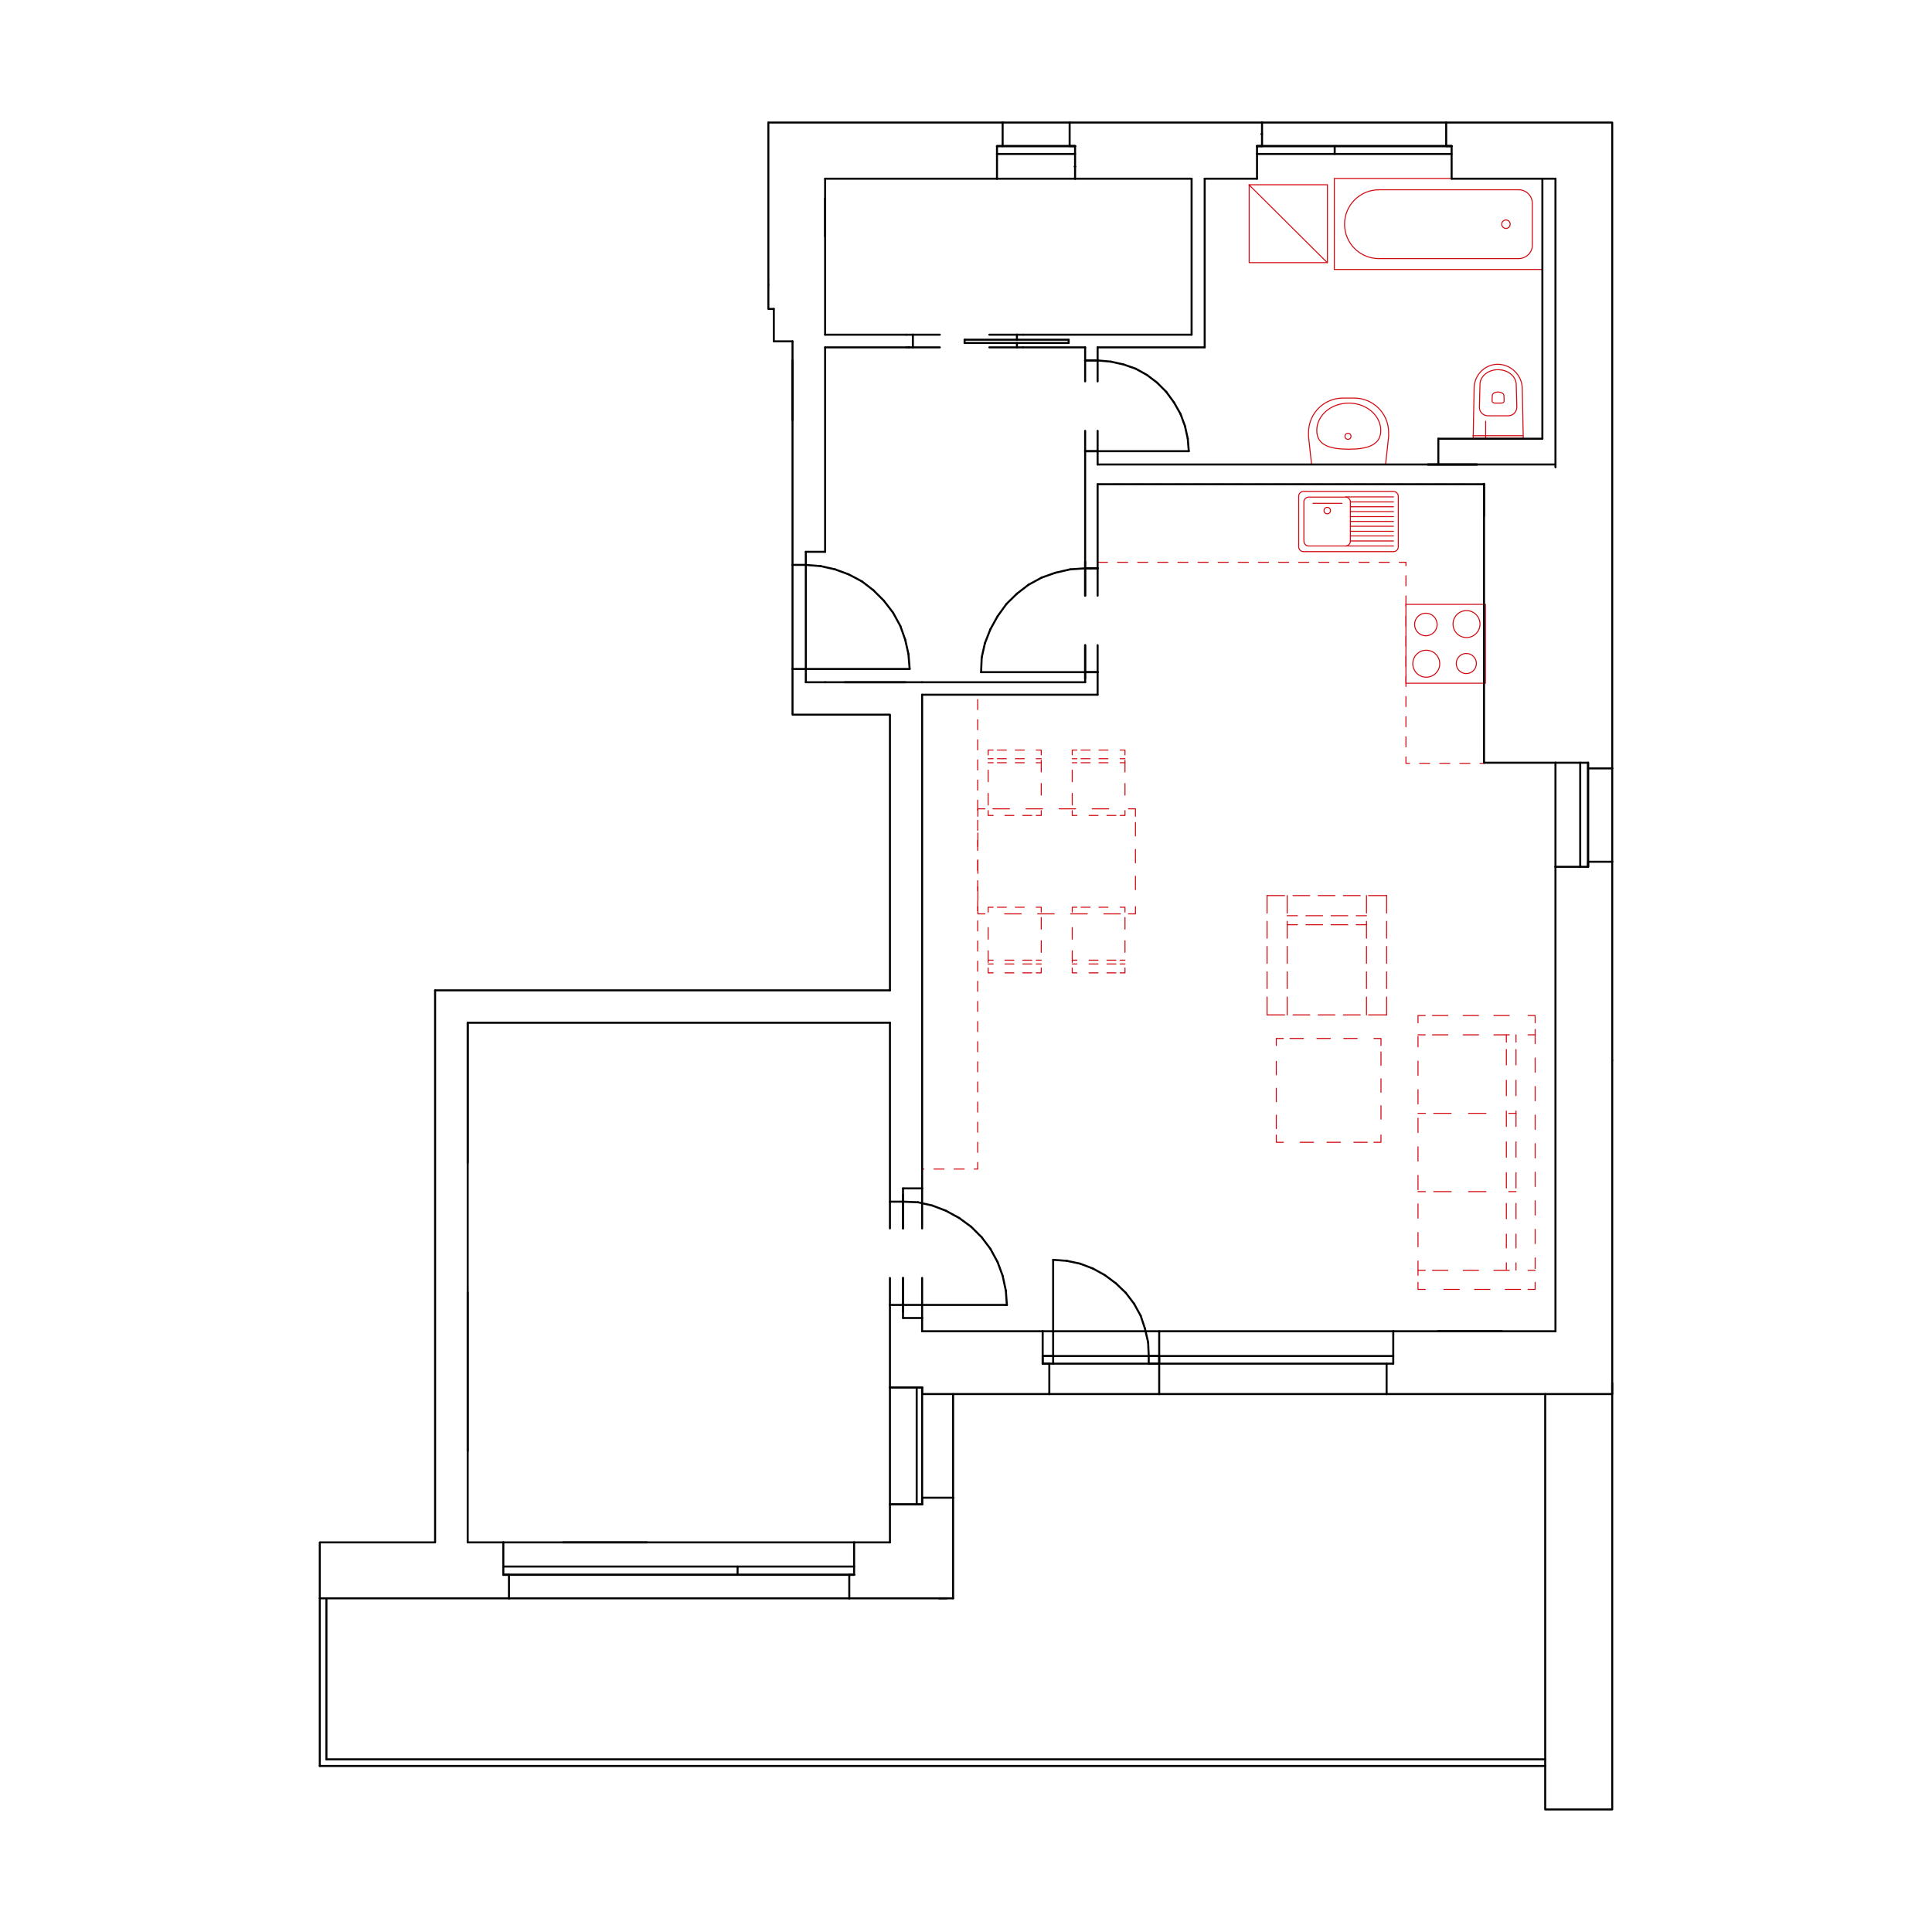 <?xml version="1.0" encoding="utf-8"?>
<!-- Generator: Adobe Illustrator 28.3.0, SVG Export Plug-In . SVG Version: 6.00 Build 0)  -->
<svg version="1.1" id="Layer_1" xmlns="http://www.w3.org/2000/svg" xmlns:xlink="http://www.w3.org/1999/xlink" x="0px" y="0px"
	 viewBox="0 0 960 960" enable-background="new 0 0 960 960" xml:space="preserve">
<g id="Layer_3">
</g>
<g id="Layer_2_00000091698299099516891110000010189685704271535744_">
	<g>
		
			<polygon fill="none" stroke="#D10A11" stroke-width="0.5" stroke-linecap="round" stroke-linejoin="round" stroke-miterlimit="10" stroke-dasharray="5" points="
			545.3,279.4 698.6,279.4 698.6,379.3 737.4,379.3 737.4,240.6 737.4,240.6 737.4,240.6 545.3,240.6 		"/>
		<g>
			<g>
				<g>
					<polyline fill="none" stroke="#D10A11" stroke-width="0.5" stroke-linecap="round" stroke-linejoin="round" points="
						708.2,640.7 704.6,640.7 704.6,637.2 					"/>
					
						<line fill="none" stroke="#D10A11" stroke-width="0.5" stroke-linecap="round" stroke-linejoin="round" stroke-dasharray="7.628,7.628" x1="755.6" y1="640.7" x2="715.5" y2="640.7"/>
					<polyline fill="none" stroke="#D10A11" stroke-width="0.5" stroke-linecap="round" stroke-linejoin="round" points="
						762.8,637.2 762.8,640.7 759.3,640.7 					"/>
					
						<line fill="none" stroke="#D10A11" stroke-width="0.5" stroke-linecap="round" stroke-linejoin="round" stroke-dasharray="7.096,7.096" x1="762.8" y1="511.5" x2="762.8" y2="630.3"/>
					<polyline fill="none" stroke="#D10A11" stroke-width="0.5" stroke-linecap="round" stroke-linejoin="round" points="
						759.3,504.6 762.8,504.6 762.8,508.2 					"/>
					
						<line fill="none" stroke="#D10A11" stroke-width="0.5" stroke-linecap="round" stroke-linejoin="round" stroke-dasharray="7.628,7.628" x1="711.8" y1="504.6" x2="752" y2="504.6"/>
					<polyline fill="none" stroke="#D10A11" stroke-width="0.5" stroke-linecap="round" stroke-linejoin="round" points="
						704.6,508.2 704.6,504.6 708.2,504.6 					"/>
					
						<line fill="none" stroke="#D10A11" stroke-width="0.5" stroke-linecap="round" stroke-linejoin="round" stroke-dasharray="7.096,7.096" x1="704.6" y1="633.7" x2="704.6" y2="515"/>
				</g>
			</g>
			<g>
				<g>
					
						<line fill="none" stroke="#D10A11" stroke-width="0.5" stroke-linecap="round" stroke-linejoin="round" x1="759.3" y1="514.2" x2="762.8" y2="514.2"/>
					
						<line fill="none" stroke="#D10A11" stroke-width="0.5" stroke-linecap="round" stroke-linejoin="round" stroke-dasharray="7.628,7.628" x1="711.8" y1="514.2" x2="752" y2="514.2"/>
					
						<line fill="none" stroke="#D10A11" stroke-width="0.5" stroke-linecap="round" stroke-linejoin="round" x1="704.6" y1="514.2" x2="708.2" y2="514.2"/>
				</g>
			</g>
			<g>
				<g>
					
						<line fill="none" stroke="#D10A11" stroke-width="0.5" stroke-linecap="round" stroke-linejoin="round" x1="759.3" y1="631.2" x2="762.8" y2="631.2"/>
					
						<line fill="none" stroke="#D10A11" stroke-width="0.5" stroke-linecap="round" stroke-linejoin="round" stroke-dasharray="7.628,7.628" x1="711.8" y1="631.2" x2="752" y2="631.2"/>
					
						<line fill="none" stroke="#D10A11" stroke-width="0.5" stroke-linecap="round" stroke-linejoin="round" x1="704.6" y1="631.2" x2="708.2" y2="631.2"/>
				</g>
			</g>
			<g>
				<g>
					
						<line fill="none" stroke="#D10A11" stroke-width="0.5" stroke-linecap="round" stroke-linejoin="round" x1="753.3" y1="627.5" x2="753.3" y2="631.1"/>
					
						<line fill="none" stroke="#D10A11" stroke-width="0.5" stroke-linecap="round" stroke-linejoin="round" stroke-dasharray="7.645,7.645" x1="753.3" y1="521.5" x2="753.3" y2="620.1"/>
					
						<line fill="none" stroke="#D10A11" stroke-width="0.5" stroke-linecap="round" stroke-linejoin="round" x1="753.3" y1="514.2" x2="753.3" y2="517.8"/>
				</g>
			</g>
			<g>
				<g>
					
						<line fill="none" stroke="#D10A11" stroke-width="0.5" stroke-linecap="round" stroke-linejoin="round" x1="748.5" y1="627.5" x2="748.5" y2="631.1"/>
					
						<line fill="none" stroke="#D10A11" stroke-width="0.5" stroke-linecap="round" stroke-linejoin="round" stroke-dasharray="7.645,7.645" x1="748.5" y1="521.5" x2="748.5" y2="620.1"/>
					
						<line fill="none" stroke="#D10A11" stroke-width="0.5" stroke-linecap="round" stroke-linejoin="round" x1="748.5" y1="514.2" x2="748.5" y2="517.8"/>
				</g>
			</g>
			<g>
				<g>
					
						<line fill="none" stroke="#D10A11" stroke-width="0.5" stroke-linecap="round" stroke-linejoin="round" x1="749.7" y1="553.2" x2="753.3" y2="553.2"/>
					
						<line fill="none" stroke="#D10A11" stroke-width="0.5" stroke-linecap="round" stroke-linejoin="round" stroke-dasharray="8.652,8.652" x1="712.4" y1="553.2" x2="741.4" y2="553.2"/>
					
						<line fill="none" stroke="#D10A11" stroke-width="0.5" stroke-linecap="round" stroke-linejoin="round" x1="704.6" y1="553.2" x2="708.3" y2="553.2"/>
				</g>
			</g>
			<g>
				<g>
					
						<line fill="none" stroke="#D10A11" stroke-width="0.5" stroke-linecap="round" stroke-linejoin="round" x1="749.7" y1="592.1" x2="753.3" y2="592.1"/>
					
						<line fill="none" stroke="#D10A11" stroke-width="0.5" stroke-linecap="round" stroke-linejoin="round" stroke-dasharray="8.652,8.652" x1="712.4" y1="592.1" x2="741.4" y2="592.1"/>
					
						<line fill="none" stroke="#D10A11" stroke-width="0.5" stroke-linecap="round" stroke-linejoin="round" x1="704.6" y1="592.1" x2="708.3" y2="592.1"/>
				</g>
			</g>
		</g>
		<g>
			<g>
				<polyline fill="none" stroke="#D10A11" stroke-width="0.5" stroke-linecap="round" stroke-linejoin="round" points="
					637.7,567.6 634.2,567.6 634.2,564 				"/>
				
					<line fill="none" stroke="#D10A11" stroke-width="0.5" stroke-linecap="round" stroke-linejoin="round" stroke-dasharray="6.676,6.676" x1="679.4" y1="567.6" x2="644.1" y2="567.6"/>
				<polyline fill="none" stroke="#D10A11" stroke-width="0.5" stroke-linecap="round" stroke-linejoin="round" points="686.2,564 
					686.2,567.6 682.7,567.6 				"/>
				
					<line fill="none" stroke="#D10A11" stroke-width="0.5" stroke-linecap="round" stroke-linejoin="round" stroke-dasharray="6.68,6.68" x1="686.2" y1="522.7" x2="686.2" y2="557.6"/>
				<polyline fill="none" stroke="#D10A11" stroke-width="0.5" stroke-linecap="round" stroke-linejoin="round" points="682.7,516 
					686.2,516 686.2,519.5 				"/>
				
					<line fill="none" stroke="#D10A11" stroke-width="0.5" stroke-linecap="round" stroke-linejoin="round" stroke-dasharray="6.676,6.676" x1="641" y1="516" x2="676.2" y2="516"/>
				<polyline fill="none" stroke="#D10A11" stroke-width="0.5" stroke-linecap="round" stroke-linejoin="round" points="
					634.2,519.5 634.2,516 637.7,516 				"/>
				
					<line fill="none" stroke="#D10A11" stroke-width="0.5" stroke-linecap="round" stroke-linejoin="round" stroke-dasharray="6.68,6.68" x1="634.2" y1="560.8" x2="634.2" y2="525.8"/>
			</g>
		</g>
		<g>
			
				<line fill="none" stroke="#D10A11" stroke-width="0.5" stroke-linecap="round" stroke-linejoin="round" stroke-miterlimit="10" x1="679" y1="495.4" x2="679" y2="504.3"/>
			
				<line fill="none" stroke="#D10A11" stroke-width="0.5" stroke-linecap="round" stroke-linejoin="round" stroke-miterlimit="10" x1="679" y1="482.9" x2="679" y2="491.2"/>
			
				<line fill="none" stroke="#D10A11" stroke-width="0.5" stroke-linecap="round" stroke-linejoin="round" stroke-miterlimit="10" x1="689" y1="495.4" x2="689" y2="504.3"/>
			
				<line fill="none" stroke="#D10A11" stroke-width="0.5" stroke-linecap="round" stroke-linejoin="round" stroke-miterlimit="10" x1="689" y1="482.9" x2="689" y2="491.2"/>
			
				<line fill="none" stroke="#D10A11" stroke-width="0.5" stroke-linecap="round" stroke-linejoin="round" stroke-miterlimit="10" x1="639.6" y1="495.4" x2="639.6" y2="504.3"/>
			
				<line fill="none" stroke="#D10A11" stroke-width="0.5" stroke-linecap="round" stroke-linejoin="round" stroke-miterlimit="10" x1="639.6" y1="482.9" x2="639.6" y2="491.2"/>
			
				<line fill="none" stroke="#D10A11" stroke-width="0.5" stroke-linecap="round" stroke-linejoin="round" stroke-miterlimit="10" x1="629.6" y1="491.2" x2="629.6" y2="482.9"/>
			
				<line fill="none" stroke="#D10A11" stroke-width="0.5" stroke-linecap="round" stroke-linejoin="round" stroke-miterlimit="10" x1="629.6" y1="504.3" x2="629.6" y2="495.4"/>
			
				<line fill="none" stroke="#D10A11" stroke-width="0.5" stroke-linecap="round" stroke-linejoin="round" stroke-miterlimit="10" x1="638.3" y1="504.3" x2="629.6" y2="504.3"/>
			
				<line fill="none" stroke="#D10A11" stroke-width="0.5" stroke-linecap="round" stroke-linejoin="round" stroke-miterlimit="10" x1="650.8" y1="504.3" x2="642.5" y2="504.3"/>
			
				<line fill="none" stroke="#D10A11" stroke-width="0.5" stroke-linecap="round" stroke-linejoin="round" stroke-miterlimit="10" x1="663.3" y1="504.3" x2="655" y2="504.3"/>
			
				<line fill="none" stroke="#D10A11" stroke-width="0.5" stroke-linecap="round" stroke-linejoin="round" stroke-miterlimit="10" x1="675.9" y1="504.3" x2="667.5" y2="504.3"/>
			
				<line fill="none" stroke="#D10A11" stroke-width="0.5" stroke-linecap="round" stroke-linejoin="round" stroke-miterlimit="10" x1="689" y1="504.3" x2="680" y2="504.3"/>
			
				<line fill="none" stroke="#D10A11" stroke-width="0.5" stroke-linecap="round" stroke-linejoin="round" stroke-miterlimit="10" x1="679" y1="470.3" x2="679" y2="478.7"/>
			
				<line fill="none" stroke="#D10A11" stroke-width="0.5" stroke-linecap="round" stroke-linejoin="round" stroke-miterlimit="10" x1="679" y1="457.8" x2="679" y2="466.2"/>
			
				<line fill="none" stroke="#D10A11" stroke-width="0.5" stroke-linecap="round" stroke-linejoin="round" stroke-miterlimit="10" x1="679" y1="445" x2="679" y2="453.7"/>
			
				<line fill="none" stroke="#D10A11" stroke-width="0.5" stroke-linecap="round" stroke-linejoin="round" stroke-miterlimit="10" x1="689" y1="470.3" x2="689" y2="478.7"/>
			
				<line fill="none" stroke="#D10A11" stroke-width="0.5" stroke-linecap="round" stroke-linejoin="round" stroke-miterlimit="10" x1="689" y1="457.8" x2="689" y2="466.2"/>
			
				<line fill="none" stroke="#D10A11" stroke-width="0.5" stroke-linecap="round" stroke-linejoin="round" stroke-miterlimit="10" x1="689" y1="445" x2="689" y2="453.7"/>
			
				<line fill="none" stroke="#D10A11" stroke-width="0.5" stroke-linecap="round" stroke-linejoin="round" stroke-miterlimit="10" x1="639.6" y1="470.3" x2="639.6" y2="478.7"/>
			
				<line fill="none" stroke="#D10A11" stroke-width="0.5" stroke-linecap="round" stroke-linejoin="round" stroke-miterlimit="10" x1="639.6" y1="457.8" x2="639.6" y2="466.2"/>
			
				<line fill="none" stroke="#D10A11" stroke-width="0.5" stroke-linecap="round" stroke-linejoin="round" stroke-miterlimit="10" x1="639.6" y1="445" x2="639.6" y2="453.7"/>
			
				<line fill="none" stroke="#D10A11" stroke-width="0.5" stroke-linecap="round" stroke-linejoin="round" stroke-miterlimit="10" x1="629.6" y1="453.7" x2="629.6" y2="445"/>
			
				<line fill="none" stroke="#D10A11" stroke-width="0.5" stroke-linecap="round" stroke-linejoin="round" stroke-miterlimit="10" x1="629.6" y1="466.2" x2="629.6" y2="457.8"/>
			
				<line fill="none" stroke="#D10A11" stroke-width="0.5" stroke-linecap="round" stroke-linejoin="round" stroke-miterlimit="10" x1="629.6" y1="478.7" x2="629.6" y2="470.3"/>
			
				<line fill="none" stroke="#D10A11" stroke-width="0.5" stroke-linecap="round" stroke-linejoin="round" stroke-miterlimit="10" x1="644.7" y1="459.5" x2="639.6" y2="459.5"/>
			
				<line fill="none" stroke="#D10A11" stroke-width="0.5" stroke-linecap="round" stroke-linejoin="round" stroke-miterlimit="10" x1="657.2" y1="459.5" x2="648.9" y2="459.5"/>
			
				<line fill="none" stroke="#D10A11" stroke-width="0.5" stroke-linecap="round" stroke-linejoin="round" stroke-miterlimit="10" x1="669.7" y1="459.5" x2="661.4" y2="459.5"/>
			
				<line fill="none" stroke="#D10A11" stroke-width="0.5" stroke-linecap="round" stroke-linejoin="round" stroke-miterlimit="10" x1="679" y1="459.5" x2="673.9" y2="459.5"/>
			
				<line fill="none" stroke="#D10A11" stroke-width="0.5" stroke-linecap="round" stroke-linejoin="round" stroke-miterlimit="10" x1="644.7" y1="455" x2="639.6" y2="455"/>
			
				<line fill="none" stroke="#D10A11" stroke-width="0.5" stroke-linecap="round" stroke-linejoin="round" stroke-miterlimit="10" x1="657.2" y1="455" x2="648.9" y2="455"/>
			
				<line fill="none" stroke="#D10A11" stroke-width="0.5" stroke-linecap="round" stroke-linejoin="round" stroke-miterlimit="10" x1="669.7" y1="455" x2="661.4" y2="455"/>
			
				<line fill="none" stroke="#D10A11" stroke-width="0.5" stroke-linecap="round" stroke-linejoin="round" stroke-miterlimit="10" x1="679" y1="455" x2="673.9" y2="455"/>
			
				<line fill="none" stroke="#D10A11" stroke-width="0.5" stroke-linecap="round" stroke-linejoin="round" stroke-miterlimit="10" x1="680" y1="445" x2="689" y2="445"/>
			
				<line fill="none" stroke="#D10A11" stroke-width="0.5" stroke-linecap="round" stroke-linejoin="round" stroke-miterlimit="10" x1="667.5" y1="445" x2="675.9" y2="445"/>
			
				<line fill="none" stroke="#D10A11" stroke-width="0.5" stroke-linecap="round" stroke-linejoin="round" stroke-miterlimit="10" x1="655" y1="445" x2="663.3" y2="445"/>
			
				<line fill="none" stroke="#D10A11" stroke-width="0.5" stroke-linecap="round" stroke-linejoin="round" stroke-miterlimit="10" x1="642.5" y1="445" x2="650.8" y2="445"/>
			
				<line fill="none" stroke="#D10A11" stroke-width="0.5" stroke-linecap="round" stroke-linejoin="round" stroke-miterlimit="10" x1="629.6" y1="445" x2="638.3" y2="445"/>
		</g>
		<g>
			<g>
				<g>
					<g>
						
							<line fill="none" stroke="#D10A11" stroke-width="0.5" stroke-linecap="round" stroke-linejoin="round" x1="556.6" y1="377" x2="559" y2="377"/>
						
							<line fill="none" stroke="#D10A11" stroke-width="0.5" stroke-linecap="round" stroke-linejoin="round" stroke-dasharray="4.449,4.449" x1="537.2" y1="377" x2="552.3" y2="377"/>
						
							<line fill="none" stroke="#D10A11" stroke-width="0.5" stroke-linecap="round" stroke-linejoin="round" x1="532.8" y1="377" x2="535.1" y2="377"/>
					</g>
				</g>
				<g>
					<g>
						
							<line fill="none" stroke="#D10A11" stroke-width="0.5" stroke-linecap="round" stroke-linejoin="round" x1="556.6" y1="379" x2="559" y2="379"/>
						
							<line fill="none" stroke="#D10A11" stroke-width="0.5" stroke-linecap="round" stroke-linejoin="round" stroke-dasharray="4.449,4.449" x1="537.2" y1="379" x2="552.3" y2="379"/>
						
							<line fill="none" stroke="#D10A11" stroke-width="0.5" stroke-linecap="round" stroke-linejoin="round" x1="532.8" y1="379" x2="535.1" y2="379"/>
					</g>
				</g>
				<g>
					<g>
						<polyline fill="none" stroke="#D10A11" stroke-width="0.5" stroke-linecap="round" stroke-linejoin="round" points="
							535.1,405.2 532.8,405.2 532.8,402.8 						"/>
						
							<line fill="none" stroke="#D10A11" stroke-width="0.5" stroke-linecap="round" stroke-linejoin="round" stroke-dasharray="4.449,4.449" x1="554.5" y1="405.2" x2="539.5" y2="405.2"/>
						<polyline fill="none" stroke="#D10A11" stroke-width="0.5" stroke-linecap="round" stroke-linejoin="round" points="
							559,402.8 559,405.2 556.6,405.2 						"/>
						
							<line fill="none" stroke="#D10A11" stroke-width="0.5" stroke-linecap="round" stroke-linejoin="round" stroke-dasharray="5.768,5.768" x1="559" y1="377.8" x2="559" y2="397.3"/>
						<polyline fill="none" stroke="#D10A11" stroke-width="0.5" stroke-linecap="round" stroke-linejoin="round" points="
							556.6,372.7 559,372.7 559,375.1 						"/>
						
							<line fill="none" stroke="#D10A11" stroke-width="0.5" stroke-linecap="round" stroke-linejoin="round" stroke-dasharray="4.449,4.449" x1="537.2" y1="372.7" x2="552.3" y2="372.7"/>
						<polyline fill="none" stroke="#D10A11" stroke-width="0.5" stroke-linecap="round" stroke-linejoin="round" points="
							532.8,375.1 532.8,372.7 535.1,372.7 						"/>
						
							<line fill="none" stroke="#D10A11" stroke-width="0.5" stroke-linecap="round" stroke-linejoin="round" stroke-dasharray="5.768,5.768" x1="532.8" y1="400" x2="532.8" y2="380.6"/>
					</g>
				</g>
			</g>
			<g>
				<g>
					<g>
						
							<line fill="none" stroke="#D10A11" stroke-width="0.5" stroke-linecap="round" stroke-linejoin="round" x1="514.9" y1="377" x2="517.4" y2="377"/>
						
							<line fill="none" stroke="#D10A11" stroke-width="0.5" stroke-linecap="round" stroke-linejoin="round" stroke-dasharray="4.449,4.449" x1="495.6" y1="377" x2="510.6" y2="377"/>
						
							<line fill="none" stroke="#D10A11" stroke-width="0.5" stroke-linecap="round" stroke-linejoin="round" x1="491" y1="377" x2="493.5" y2="377"/>
					</g>
				</g>
				<g>
					<g>
						
							<line fill="none" stroke="#D10A11" stroke-width="0.5" stroke-linecap="round" stroke-linejoin="round" x1="514.9" y1="379" x2="517.4" y2="379"/>
						
							<line fill="none" stroke="#D10A11" stroke-width="0.5" stroke-linecap="round" stroke-linejoin="round" stroke-dasharray="4.449,4.449" x1="495.6" y1="379" x2="510.6" y2="379"/>
						
							<line fill="none" stroke="#D10A11" stroke-width="0.5" stroke-linecap="round" stroke-linejoin="round" x1="491" y1="379" x2="493.5" y2="379"/>
					</g>
				</g>
				<g>
					<g>
						<polyline fill="none" stroke="#D10A11" stroke-width="0.5" stroke-linecap="round" stroke-linejoin="round" points="
							493.5,405.2 491,405.2 491,402.8 						"/>
						
							<line fill="none" stroke="#D10A11" stroke-width="0.5" stroke-linecap="round" stroke-linejoin="round" stroke-dasharray="4.449,4.449" x1="512.7" y1="405.2" x2="497.8" y2="405.2"/>
						<polyline fill="none" stroke="#D10A11" stroke-width="0.5" stroke-linecap="round" stroke-linejoin="round" points="
							517.4,402.8 517.4,405.2 514.9,405.2 						"/>
						
							<line fill="none" stroke="#D10A11" stroke-width="0.5" stroke-linecap="round" stroke-linejoin="round" stroke-dasharray="5.768,5.768" x1="517.4" y1="377.8" x2="517.4" y2="397.3"/>
						<polyline fill="none" stroke="#D10A11" stroke-width="0.5" stroke-linecap="round" stroke-linejoin="round" points="
							514.9,372.7 517.4,372.7 517.4,375.1 						"/>
						
							<line fill="none" stroke="#D10A11" stroke-width="0.5" stroke-linecap="round" stroke-linejoin="round" stroke-dasharray="4.449,4.449" x1="495.6" y1="372.7" x2="510.6" y2="372.7"/>
						<polyline fill="none" stroke="#D10A11" stroke-width="0.5" stroke-linecap="round" stroke-linejoin="round" points="
							491,375.1 491,372.7 493.5,372.7 						"/>
						
							<line fill="none" stroke="#D10A11" stroke-width="0.5" stroke-linecap="round" stroke-linejoin="round" stroke-dasharray="5.768,5.768" x1="491" y1="400" x2="491" y2="380.6"/>
					</g>
				</g>
			</g>
			<g>
				<g>
					<g>
						
							<line fill="none" stroke="#D10A11" stroke-width="0.5" stroke-linecap="round" stroke-linejoin="round" x1="493.5" y1="479" x2="491" y2="479"/>
						
							<line fill="none" stroke="#D10A11" stroke-width="0.5" stroke-linecap="round" stroke-linejoin="round" stroke-dasharray="4.449,4.449" x1="512.7" y1="479" x2="497.8" y2="479"/>
						
							<line fill="none" stroke="#D10A11" stroke-width="0.5" stroke-linecap="round" stroke-linejoin="round" x1="517.4" y1="479" x2="514.9" y2="479"/>
					</g>
				</g>
				<g>
					<g>
						
							<line fill="none" stroke="#D10A11" stroke-width="0.5" stroke-linecap="round" stroke-linejoin="round" x1="493.5" y1="477.1" x2="491" y2="477.1"/>
						
							<line fill="none" stroke="#D10A11" stroke-width="0.5" stroke-linecap="round" stroke-linejoin="round" stroke-dasharray="4.449,4.449" x1="512.7" y1="477.1" x2="497.8" y2="477.1"/>
						
							<line fill="none" stroke="#D10A11" stroke-width="0.5" stroke-linecap="round" stroke-linejoin="round" x1="517.4" y1="477.1" x2="514.9" y2="477.1"/>
					</g>
				</g>
				<g>
					<g>
						<polyline fill="none" stroke="#D10A11" stroke-width="0.5" stroke-linecap="round" stroke-linejoin="round" points="
							514.9,450.8 517.4,450.8 517.4,453.2 						"/>
						
							<line fill="none" stroke="#D10A11" stroke-width="0.5" stroke-linecap="round" stroke-linejoin="round" stroke-dasharray="4.449,4.449" x1="495.6" y1="450.8" x2="510.6" y2="450.8"/>
						<polyline fill="none" stroke="#D10A11" stroke-width="0.5" stroke-linecap="round" stroke-linejoin="round" points="
							491,453.2 491,450.8 493.5,450.8 						"/>
						
							<line fill="none" stroke="#D10A11" stroke-width="0.5" stroke-linecap="round" stroke-linejoin="round" stroke-dasharray="5.768,5.768" x1="491" y1="478.2" x2="491" y2="458.8"/>
						<polyline fill="none" stroke="#D10A11" stroke-width="0.5" stroke-linecap="round" stroke-linejoin="round" points="
							493.5,483.4 491,483.4 491,481 						"/>
						
							<line fill="none" stroke="#D10A11" stroke-width="0.5" stroke-linecap="round" stroke-linejoin="round" stroke-dasharray="4.449,4.449" x1="512.7" y1="483.4" x2="497.8" y2="483.4"/>
						<polyline fill="none" stroke="#D10A11" stroke-width="0.5" stroke-linecap="round" stroke-linejoin="round" points="
							517.4,481 517.4,483.4 514.9,483.4 						"/>
						
							<line fill="none" stroke="#D10A11" stroke-width="0.5" stroke-linecap="round" stroke-linejoin="round" stroke-dasharray="5.768,5.768" x1="517.4" y1="455.9" x2="517.4" y2="475.4"/>
					</g>
				</g>
			</g>
			<g>
				<g>
					<g>
						
							<line fill="none" stroke="#D10A11" stroke-width="0.5" stroke-linecap="round" stroke-linejoin="round" x1="535.1" y1="479" x2="532.8" y2="479"/>
						
							<line fill="none" stroke="#D10A11" stroke-width="0.5" stroke-linecap="round" stroke-linejoin="round" stroke-dasharray="4.449,4.449" x1="554.5" y1="479" x2="539.5" y2="479"/>
						
							<line fill="none" stroke="#D10A11" stroke-width="0.5" stroke-linecap="round" stroke-linejoin="round" x1="559" y1="479" x2="556.6" y2="479"/>
					</g>
				</g>
				<g>
					<g>
						
							<line fill="none" stroke="#D10A11" stroke-width="0.5" stroke-linecap="round" stroke-linejoin="round" x1="535.1" y1="477.1" x2="532.8" y2="477.1"/>
						
							<line fill="none" stroke="#D10A11" stroke-width="0.5" stroke-linecap="round" stroke-linejoin="round" stroke-dasharray="4.449,4.449" x1="554.5" y1="477.1" x2="539.5" y2="477.1"/>
						
							<line fill="none" stroke="#D10A11" stroke-width="0.5" stroke-linecap="round" stroke-linejoin="round" x1="559" y1="477.1" x2="556.6" y2="477.1"/>
					</g>
				</g>
				<g>
					<g>
						<polyline fill="none" stroke="#D10A11" stroke-width="0.5" stroke-linecap="round" stroke-linejoin="round" points="
							556.6,450.8 559,450.8 559,453.2 						"/>
						
							<line fill="none" stroke="#D10A11" stroke-width="0.5" stroke-linecap="round" stroke-linejoin="round" stroke-dasharray="4.449,4.449" x1="537.2" y1="450.8" x2="552.3" y2="450.8"/>
						<polyline fill="none" stroke="#D10A11" stroke-width="0.5" stroke-linecap="round" stroke-linejoin="round" points="
							532.8,453.2 532.8,450.8 535.1,450.8 						"/>
						
							<line fill="none" stroke="#D10A11" stroke-width="0.5" stroke-linecap="round" stroke-linejoin="round" stroke-dasharray="5.768,5.768" x1="532.8" y1="478.2" x2="532.8" y2="458.8"/>
						<polyline fill="none" stroke="#D10A11" stroke-width="0.5" stroke-linecap="round" stroke-linejoin="round" points="
							535.1,483.4 532.8,483.4 532.8,481 						"/>
						
							<line fill="none" stroke="#D10A11" stroke-width="0.5" stroke-linecap="round" stroke-linejoin="round" stroke-dasharray="4.449,4.449" x1="554.5" y1="483.4" x2="539.5" y2="483.4"/>
						<polyline fill="none" stroke="#D10A11" stroke-width="0.5" stroke-linecap="round" stroke-linejoin="round" points="559,481 
							559,483.4 556.6,483.4 						"/>
						
							<line fill="none" stroke="#D10A11" stroke-width="0.5" stroke-linecap="round" stroke-linejoin="round" stroke-dasharray="5.768,5.768" x1="559" y1="455.9" x2="559" y2="475.4"/>
					</g>
				</g>
			</g>
			<g>
				<g>
					<polyline fill="none" stroke="#D10A11" stroke-width="0.5" stroke-linecap="round" stroke-linejoin="round" points="
						489.4,454.1 485.9,454.1 485.9,450.5 					"/>
					
						<line fill="none" stroke="#D10A11" stroke-width="0.5" stroke-linecap="round" stroke-linejoin="round" stroke-dasharray="8.216,8.216" x1="556.7" y1="454.1" x2="497.3" y2="454.1"/>
					<polyline fill="none" stroke="#D10A11" stroke-width="0.5" stroke-linecap="round" stroke-linejoin="round" points="
						564.2,450.5 564.2,454.1 560.7,454.1 					"/>
					
						<line fill="none" stroke="#D10A11" stroke-width="0.5" stroke-linecap="round" stroke-linejoin="round" stroke-dasharray="6.672,6.672" x1="564.2" y1="408.7" x2="564.2" y2="444"/>
					<polyline fill="none" stroke="#D10A11" stroke-width="0.5" stroke-linecap="round" stroke-linejoin="round" points="
						560.7,401.9 564.2,401.9 564.2,405.6 					"/>
					
						<line fill="none" stroke="#D10A11" stroke-width="0.5" stroke-linecap="round" stroke-linejoin="round" stroke-dasharray="8.216,8.216" x1="493.4" y1="401.9" x2="552.7" y2="401.9"/>
					<polyline fill="none" stroke="#D10A11" stroke-width="0.5" stroke-linecap="round" stroke-linejoin="round" points="
						485.9,405.6 485.9,401.9 489.4,401.9 					"/>
					
						<line fill="none" stroke="#D10A11" stroke-width="0.5" stroke-linecap="round" stroke-linejoin="round" stroke-dasharray="6.672,6.672" x1="485.9" y1="447.3" x2="485.9" y2="411.9"/>
				</g>
			</g>
		</g>
		<g>
			
				<rect x="698.6" y="300.3" fill="none" stroke="#D10A11" stroke-width="0.5" stroke-linecap="round" stroke-linejoin="round" stroke-miterlimit="10" width="39.5" height="39.2"/>
			
				<circle fill="none" stroke="#D10A11" stroke-width="0.5" stroke-linecap="round" stroke-linejoin="round" stroke-miterlimit="10" cx="708.7" cy="329.8" r="6.7"/>
			
				<circle fill="none" stroke="#D10A11" stroke-width="0.5" stroke-linecap="round" stroke-linejoin="round" stroke-miterlimit="10" cx="708.5" cy="310.3" r="5.6"/>
			
				<circle fill="none" stroke="#D10A11" stroke-width="0.5" stroke-linecap="round" stroke-linejoin="round" stroke-miterlimit="10" cx="728.7" cy="310.1" r="6.7"/>
			
				<circle fill="none" stroke="#D10A11" stroke-width="0.5" stroke-linecap="round" stroke-linejoin="round" stroke-miterlimit="10" cx="728.6" cy="329.7" r="5"/>
		</g>
		
			<path fill="none" stroke="#D10A11" stroke-width="0.5" stroke-linecap="round" stroke-linejoin="round" stroke-miterlimit="10" d="
			M692.4,274.1h-44.7c-1.3,0-2.4-1.1-2.4-2.4v-25.1c0-1.3,1.1-2.4,2.4-2.4h44.7c1.3,0,2.4,1.1,2.4,2.4v25.1
			C694.8,273,693.8,274.1,692.4,274.1z"/>
		
			<path fill="none" stroke="#D10A11" stroke-width="0.5" stroke-linecap="round" stroke-linejoin="round" stroke-miterlimit="10" d="
			M668.6,271.3h-18.3c-1.3,0-2.4-1.1-2.4-2.4v-19.5c0-1.3,1.1-2.4,2.4-2.4h18.3c1.3,0,2.4,1.1,2.4,2.4v19.5
			C671,270.2,669.9,271.3,668.6,271.3z"/>
		
			<line fill="none" stroke="#D10A11" stroke-width="0.5" stroke-linecap="round" stroke-linejoin="round" stroke-miterlimit="10" x1="668.7" y1="246.9" x2="692.4" y2="246.9"/>
		
			<line fill="none" stroke="#D10A11" stroke-width="0.5" stroke-linecap="round" stroke-linejoin="round" stroke-miterlimit="10" x1="671" y1="249.4" x2="692.4" y2="249.4"/>
		
			<line fill="none" stroke="#D10A11" stroke-width="0.5" stroke-linecap="round" stroke-linejoin="round" stroke-miterlimit="10" x1="671" y1="251.8" x2="692.4" y2="251.8"/>
		
			<line fill="none" stroke="#D10A11" stroke-width="0.5" stroke-linecap="round" stroke-linejoin="round" stroke-miterlimit="10" x1="671" y1="254.2" x2="692.4" y2="254.2"/>
		
			<line fill="none" stroke="#D10A11" stroke-width="0.5" stroke-linecap="round" stroke-linejoin="round" stroke-miterlimit="10" x1="671" y1="256.7" x2="692.4" y2="256.7"/>
		
			<line fill="none" stroke="#D10A11" stroke-width="0.5" stroke-linecap="round" stroke-linejoin="round" stroke-miterlimit="10" x1="671" y1="259.1" x2="692.4" y2="259.1"/>
		
			<line fill="none" stroke="#D10A11" stroke-width="0.5" stroke-linecap="round" stroke-linejoin="round" stroke-miterlimit="10" x1="671" y1="261.5" x2="692.4" y2="261.5"/>
		
			<line fill="none" stroke="#D10A11" stroke-width="0.5" stroke-linecap="round" stroke-linejoin="round" stroke-miterlimit="10" x1="671" y1="264" x2="692.4" y2="264"/>
		
			<line fill="none" stroke="#D10A11" stroke-width="0.5" stroke-linecap="round" stroke-linejoin="round" stroke-miterlimit="10" x1="671" y1="266.3" x2="692.4" y2="266.3"/>
		
			<line fill="none" stroke="#D10A11" stroke-width="0.5" stroke-linecap="round" stroke-linejoin="round" stroke-miterlimit="10" x1="671" y1="268.8" x2="692.4" y2="268.8"/>
		
			<line fill="none" stroke="#D10A11" stroke-width="0.5" stroke-linecap="round" stroke-linejoin="round" stroke-miterlimit="10" x1="668.7" y1="271.3" x2="692.4" y2="271.3"/>
		
			<line fill="none" stroke="#D10A11" stroke-width="0.5" stroke-linecap="round" stroke-linejoin="round" stroke-miterlimit="10" x1="666.8" y1="250.1" x2="652.4" y2="250.1"/>
		
			<circle fill="none" stroke="#D10A11" stroke-width="0.5" stroke-linecap="round" stroke-linejoin="round" stroke-miterlimit="10" cx="659.5" cy="253.7" r="1.6"/>
		<g>
			
				<path fill="none" stroke="#D10A11" stroke-width="0.5" stroke-linecap="round" stroke-linejoin="round" stroke-miterlimit="10" d="
				M690,216.9v-2c0-9.5-7.7-17.1-17.1-17.1h-5.6c-9.5,0-17.1,7.7-17.1,17.1v2l1.5,13.8h36.8L690,216.9z"/>
			
				<path fill="none" stroke="#D10A11" stroke-width="0.5" stroke-linecap="round" stroke-linejoin="round" stroke-miterlimit="10" d="
				M670.2,200.3c-8.8,0-15.9,6.1-15.9,13.6c0,7.6,7.1,9.3,15.9,9.3s15.9-1.8,15.9-9.3C686.1,206.4,678.9,200.3,670.2,200.3z"/>
			
				<circle fill="none" stroke="#D10A11" stroke-width="0.5" stroke-linecap="round" stroke-linejoin="round" stroke-miterlimit="10" cx="669.8" cy="216.8" r="1.5"/>
		</g>
		<g>
			
				<path fill="none" stroke="#D10A11" stroke-width="0.5" stroke-linecap="round" stroke-linejoin="round" stroke-miterlimit="10" d="
				M756.4,192.7l0.5,25.1H732l0.5-25.1c0.1-6.5,5.4-11.7,11.8-11.7l0,0C750.8,181.1,756.1,186.3,756.4,192.7z"/>
			
				<path fill="none" stroke="#D10A11" stroke-width="0.5" stroke-linecap="round" stroke-linejoin="round" stroke-miterlimit="10" d="
				M753.4,190.9l0.3,11.3c0,2.5-1.9,4.4-4.3,4.4h-10c-2.5,0-4.4-2-4.3-4.4l0.3-11.3c0.1-4,4.1-7.2,8.9-7.2l0,0
				C749.3,183.7,753.2,186.9,753.4,190.9z"/>
			
				<path fill="none" stroke="#D10A11" stroke-width="0.5" stroke-linecap="round" stroke-linejoin="round" stroke-miterlimit="10" d="
				M747.3,196.5l0.1,2.7c0,0.6-0.5,1.1-1.4,1.1h-3.2c-0.8,0-1.4-0.5-1.4-1.1l0.1-2.7c0-0.9,1.3-1.7,2.8-1.7l0,0
				C745.9,194.8,747.2,195.5,747.3,196.5z"/>
			
				<line fill="none" stroke="#D10A11" stroke-width="0.5" stroke-linecap="round" stroke-linejoin="round" stroke-miterlimit="10" x1="731.9" y1="216.5" x2="756.7" y2="216.5"/>
			
				<line fill="none" stroke="#D10A11" stroke-width="0.5" stroke-linecap="round" stroke-linejoin="round" stroke-miterlimit="10" x1="738.2" y1="209.3" x2="738.2" y2="218"/>
		</g>
		<g>
			
				<rect x="663" y="88.7" fill="none" stroke="#D10A11" stroke-width="0.5" stroke-linecap="round" stroke-linejoin="round" stroke-miterlimit="10" width="103.5" height="45.2"/>
			
				<path fill="none" stroke="#D10A11" stroke-width="0.5" stroke-linecap="round" stroke-linejoin="round" stroke-miterlimit="10" d="
				M754.7,128.5h-69.5c-9.5,0-17.1-7.7-17.1-17.1l0,0c0-9.5,7.7-17.1,17.1-17.1h69.5c3.6,0,6.7,3,6.7,6.7v20.8
				C761.5,125.4,758.4,128.4,754.7,128.5z"/>
			
				<circle fill="none" stroke="#D10A11" stroke-width="0.5" stroke-linecap="round" stroke-linejoin="round" stroke-miterlimit="10" cx="748.3" cy="111.4" r="2.1"/>
		</g>
		<g>
			
				<rect x="620.7" y="91.8" fill="none" stroke="#D10A11" stroke-width="0.5" stroke-linecap="round" stroke-linejoin="round" stroke-miterlimit="10" width="38.9" height="38.7"/>
			
				<line fill="none" stroke="#D10A11" stroke-width="0.5" stroke-linecap="round" stroke-linejoin="round" stroke-miterlimit="10" x1="620.6" y1="91.8" x2="659.5" y2="130.5"/>
		</g>
		
			<rect x="458.2" y="345.2" fill="none" stroke="#D10A11" stroke-width="0.5" stroke-linecap="round" stroke-linejoin="round" stroke-miterlimit="10" stroke-dasharray="5" width="27.6" height="235.7"/>
		
			<line fill="none" stroke="#000000" stroke-linecap="round" stroke-linejoin="round" stroke-miterlimit="10" x1="801.1" y1="428.2" x2="801.1" y2="526.8"/>
		
			<line fill="none" stroke="#000000" stroke-linecap="round" stroke-linejoin="round" stroke-miterlimit="10" x1="772.9" y1="232.2" x2="772.9" y2="88.8"/>
		
			<line fill="none" stroke="#000000" stroke-linecap="round" stroke-linejoin="round" stroke-miterlimit="10" x1="534.2" y1="88.8" x2="592.1" y2="88.8"/>
		
			<line fill="none" stroke="#000000" stroke-linecap="round" stroke-linejoin="round" stroke-miterlimit="10" x1="592.1" y1="166.3" x2="508.3" y2="166.3"/>
		
			<line fill="none" stroke="#000000" stroke-linecap="round" stroke-linejoin="round" stroke-miterlimit="10" x1="592.1" y1="88.8" x2="592.1" y2="166.3"/>
		
			<line fill="none" stroke="#000000" stroke-linecap="round" stroke-linejoin="round" stroke-miterlimit="10" x1="598.6" y1="172.6" x2="545.4" y2="172.6"/>
		
			<line fill="none" stroke="#000000" stroke-linecap="round" stroke-linejoin="round" stroke-miterlimit="10" x1="598.6" y1="88.8" x2="598.6" y2="172.6"/>
		
			<line fill="none" stroke="#000000" stroke-linecap="round" stroke-linejoin="round" stroke-miterlimit="10" x1="381.8" y1="141.4" x2="381.8" y2="60.9"/>
		
			<line fill="none" stroke="#000000" stroke-linecap="round" stroke-linejoin="round" stroke-miterlimit="10" x1="410" y1="172.6" x2="410" y2="274.2"/>
		
			<line fill="none" stroke="#000000" stroke-linecap="round" stroke-linejoin="round" stroke-miterlimit="10" x1="393.8" y1="169.6" x2="393.8" y2="280.7"/>
		
			<line fill="none" stroke="#000000" stroke-linecap="round" stroke-linejoin="round" stroke-miterlimit="10" x1="410" y1="88.8" x2="410" y2="166.3"/>
		
			<line fill="none" stroke="#000000" stroke-linecap="round" stroke-linejoin="round" stroke-miterlimit="10" x1="458.2" y1="590.5" x2="458.2" y2="345.2"/>
		
			<line fill="none" stroke="#000000" stroke-linecap="round" stroke-linejoin="round" stroke-miterlimit="10" x1="442.2" y1="508.2" x2="232.4" y2="508.2"/>
		
			<line fill="none" stroke="#000000" stroke-linecap="round" stroke-linejoin="round" stroke-miterlimit="10" x1="442.2" y1="492.1" x2="216.2" y2="492.1"/>
		
			<line fill="none" stroke="#000000" stroke-linecap="round" stroke-linejoin="round" stroke-miterlimit="10" x1="495.4" y1="88.8" x2="410" y2="88.8"/>
		
			<line fill="none" stroke="#000000" stroke-linecap="round" stroke-linejoin="round" stroke-miterlimit="10" x1="381.8" y1="60.9" x2="498.2" y2="60.9"/>
		
			<line fill="none" stroke="#000000" stroke-linecap="round" stroke-linejoin="round" stroke-miterlimit="10" x1="772.9" y1="661.5" x2="692.3" y2="661.5"/>
		<polyline fill="none" stroke="#000000" stroke-linecap="round" stroke-linejoin="round" stroke-miterlimit="10" points="
			801.1,687.2 801.1,899.1 767.8,899.1 767.8,692.7 		"/>
		
			<line fill="none" stroke="#000000" stroke-linecap="round" stroke-linejoin="round" stroke-miterlimit="10" x1="158.9" y1="877.5" x2="158.9" y2="794.2"/>
		
			<line fill="none" stroke="#000000" stroke-linecap="round" stroke-linejoin="round" stroke-miterlimit="10" x1="162.2" y1="874.2" x2="162.2" y2="794.2"/>
		
			<line fill="none" stroke="#000000" stroke-linecap="round" stroke-linejoin="round" stroke-miterlimit="10" x1="767.8" y1="877.5" x2="158.9" y2="877.5"/>
		
			<line fill="none" stroke="#000000" stroke-linecap="round" stroke-linejoin="round" stroke-miterlimit="10" x1="767.8" y1="874.2" x2="162.2" y2="874.2"/>
		
			<line fill="none" stroke="#000000" stroke-linecap="round" stroke-linejoin="round" stroke-miterlimit="10" x1="772.9" y1="661.5" x2="772.9" y2="430.7"/>
		
			<line fill="none" stroke="#000000" stroke-linecap="round" stroke-linejoin="round" stroke-miterlimit="10" x1="801.1" y1="692.7" x2="689" y2="692.7"/>
		
			<line fill="none" stroke="#000000" stroke-linecap="round" stroke-linejoin="round" stroke-miterlimit="10" x1="714.5" y1="661.5" x2="746.4" y2="661.5"/>
		
			<line fill="none" stroke="#000000" stroke-linecap="round" stroke-linejoin="round" stroke-miterlimit="10" x1="393.8" y1="208.7" x2="393.8" y2="179.1"/>
		
			<line fill="none" stroke="#000000" stroke-linecap="round" stroke-linejoin="round" stroke-miterlimit="10" x1="410" y1="117.5" x2="410" y2="98.6"/>
		
			<line fill="none" stroke="#000000" stroke-linecap="round" stroke-linejoin="round" stroke-miterlimit="10" x1="393.8" y1="208.7" x2="393.8" y2="179.1"/>
		
			<line fill="none" stroke="#000000" stroke-linecap="round" stroke-linejoin="round" stroke-miterlimit="10" x1="598.6" y1="88.8" x2="624.6" y2="88.8"/>
		
			<line fill="none" stroke="#000000" stroke-linecap="round" stroke-linejoin="round" stroke-miterlimit="10" x1="531.5" y1="60.9" x2="627.1" y2="60.9"/>
		
			<line fill="none" stroke="#000000" stroke-linecap="round" stroke-linejoin="round" stroke-miterlimit="10" x1="737.4" y1="240.6" x2="545.4" y2="240.6"/>
		
			<line fill="none" stroke="#000000" stroke-linecap="round" stroke-linejoin="round" stroke-miterlimit="10" x1="772.9" y1="230.8" x2="545.4" y2="230.8"/>
		<polyline fill="none" stroke="#000000" stroke-linecap="round" stroke-linejoin="round" stroke-miterlimit="10" points="
			801.1,381.8 801.1,99.4 801.1,60.9 718.6,60.9 		"/>
		
			<line fill="none" stroke="#000000" stroke-linecap="round" stroke-linejoin="round" stroke-miterlimit="10" x1="737.4" y1="240.4" x2="737.4" y2="256.4"/>
		
			<line fill="none" stroke="#000000" stroke-linecap="round" stroke-linejoin="round" stroke-miterlimit="10" x1="737.4" y1="240.6" x2="737.4" y2="379"/>
		
			<line fill="none" stroke="#000000" stroke-linecap="round" stroke-linejoin="round" stroke-miterlimit="10" x1="801.1" y1="428.2" x2="801.1" y2="381.8"/>
		<polyline fill="none" stroke="#000000" stroke-linecap="round" stroke-linejoin="round" stroke-miterlimit="10" points="
			718.6,60.9 718.6,72.6 721.3,72.6 		"/>
		
			<line fill="none" stroke="#000000" stroke-linecap="round" stroke-linejoin="round" stroke-miterlimit="10" x1="627.1" y1="60.9" x2="627.1" y2="72.6"/>
		<polyline fill="none" stroke="#000000" stroke-linecap="round" stroke-linejoin="round" stroke-miterlimit="10" points="
			531.5,60.9 531.5,72.6 534.2,72.6 		"/>
		
			<line fill="none" stroke="#000000" stroke-linecap="round" stroke-linejoin="round" stroke-miterlimit="10" x1="498.2" y1="60.9" x2="498.2" y2="72.6"/>
		
			<line fill="none" stroke="#000000" stroke-linecap="round" stroke-linejoin="round" stroke-miterlimit="10" x1="531.5" y1="60.9" x2="498.2" y2="60.9"/>
		
			<line fill="none" stroke="#000000" stroke-linecap="round" stroke-linejoin="round" stroke-miterlimit="10" x1="534.2" y1="88.8" x2="495.4" y2="88.8"/>
		
			<line fill="none" stroke="#000000" stroke-linecap="round" stroke-linejoin="round" stroke-miterlimit="10" x1="534.2" y1="76.5" x2="495.4" y2="76.5"/>
		
			<line fill="none" stroke="#000000" stroke-linecap="round" stroke-linejoin="round" stroke-miterlimit="10" x1="534.2" y1="72.6" x2="495.4" y2="72.6"/>
		
			<line fill="none" stroke="#000000" stroke-linecap="round" stroke-linejoin="round" stroke-miterlimit="10" x1="534.2" y1="72.6" x2="495.4" y2="72.6"/>
		
			<line fill="none" stroke="#000000" stroke-linecap="round" stroke-linejoin="round" stroke-miterlimit="10" x1="772.9" y1="430.7" x2="772.9" y2="379"/>
		
			<line fill="none" stroke="#000000" stroke-linecap="round" stroke-linejoin="round" stroke-miterlimit="10" x1="785.2" y1="430.7" x2="785.2" y2="379"/>
		
			<line fill="none" stroke="#000000" stroke-linecap="round" stroke-linejoin="round" stroke-miterlimit="10" x1="789.1" y1="430.7" x2="789.1" y2="379"/>
		
			<line fill="none" stroke="#000000" stroke-linecap="round" stroke-linejoin="round" stroke-miterlimit="10" x1="789.1" y1="430.7" x2="789.1" y2="379"/>
		
			<line fill="none" stroke="#000000" stroke-linecap="round" stroke-linejoin="round" stroke-miterlimit="10" x1="393.8" y1="332.4" x2="393.8" y2="280.7"/>
		
			<line fill="none" stroke="#000000" stroke-linecap="round" stroke-linejoin="round" stroke-miterlimit="10" x1="400.4" y1="332.4" x2="400.4" y2="280.7"/>
		
			<line fill="none" stroke="#000000" stroke-linecap="round" stroke-linejoin="round" stroke-miterlimit="10" x1="626.8" y1="66.6" x2="627.1" y2="66.6"/>
		
			<line fill="none" stroke="#000000" stroke-linecap="round" stroke-linejoin="round" stroke-miterlimit="10" x1="534.2" y1="82.8" x2="534.2" y2="82.8"/>
		
			<line fill="none" stroke="#000000" stroke-linecap="round" stroke-linejoin="round" stroke-miterlimit="10" x1="534" y1="82.8" x2="534.2" y2="82.8"/>
		
			<line fill="none" stroke="#000000" stroke-linecap="round" stroke-linejoin="round" stroke-miterlimit="10" x1="721.3" y1="88.8" x2="721.3" y2="72.6"/>
		
			<line fill="none" stroke="#000000" stroke-linecap="round" stroke-linejoin="round" stroke-miterlimit="10" x1="624.6" y1="88.8" x2="624.6" y2="72.6"/>
		
			<line fill="none" stroke="#000000" stroke-linecap="round" stroke-linejoin="round" stroke-miterlimit="10" x1="534.2" y1="88.8" x2="534.2" y2="72.6"/>
		
			<line fill="none" stroke="#000000" stroke-linecap="round" stroke-linejoin="round" stroke-miterlimit="10" x1="495.4" y1="88.8" x2="495.4" y2="72.6"/>
		
			<line fill="none" stroke="#000000" stroke-linecap="round" stroke-linejoin="round" stroke-miterlimit="10" x1="663.2" y1="72.6" x2="663.2" y2="76.5"/>
		
			<line fill="none" stroke="#000000" stroke-linecap="round" stroke-linejoin="round" stroke-miterlimit="10" x1="627.1" y1="60.9" x2="718.6" y2="60.9"/>
		
			<line fill="none" stroke="#000000" stroke-linecap="round" stroke-linejoin="round" stroke-miterlimit="10" x1="721.3" y1="76.5" x2="624.6" y2="76.5"/>
		
			<line fill="none" stroke="#000000" stroke-linecap="round" stroke-linejoin="round" stroke-miterlimit="10" x1="721.3" y1="72.6" x2="624.6" y2="72.6"/>
		
			<line fill="none" stroke="#000000" stroke-linecap="round" stroke-linejoin="round" stroke-miterlimit="10" x1="721.3" y1="72.6" x2="624.6" y2="72.6"/>
		
			<line fill="none" stroke="#000000" stroke-linecap="round" stroke-linejoin="round" stroke-miterlimit="10" x1="627.1" y1="72.6" x2="624.6" y2="72.6"/>
		
			<line fill="none" stroke="#000000" stroke-linecap="round" stroke-linejoin="round" stroke-miterlimit="10" x1="766.4" y1="218" x2="714.7" y2="218"/>
		
			<line fill="none" stroke="#000000" stroke-linecap="round" stroke-linejoin="round" stroke-miterlimit="10" x1="714.7" y1="230.8" x2="714.7" y2="218"/>
		
			<line fill="none" stroke="#000000" stroke-linecap="round" stroke-linejoin="round" stroke-miterlimit="10" x1="766.4" y1="218" x2="766.4" y2="88.8"/>
		
			<line fill="none" stroke="#000000" stroke-linecap="round" stroke-linejoin="round" stroke-miterlimit="10" x1="733.9" y1="230.8" x2="709.5" y2="230.8"/>
		
			<line fill="none" stroke="#000000" stroke-linecap="round" stroke-linejoin="round" stroke-miterlimit="10" x1="733.9" y1="230.8" x2="709.5" y2="230.8"/>
		
			<line fill="none" stroke="#000000" stroke-linecap="round" stroke-linejoin="round" stroke-miterlimit="10" x1="772.9" y1="88.8" x2="721.3" y2="88.8"/>
		
			<line fill="none" stroke="#000000" stroke-linecap="round" stroke-linejoin="round" stroke-miterlimit="10" x1="450.3" y1="166.3" x2="410" y2="166.3"/>
		<polyline fill="none" stroke="#000000" stroke-linecap="round" stroke-linejoin="round" stroke-miterlimit="10" points="
			381.8,141.4 381.8,153.5 384.5,153.5 		"/>
		
			<line fill="none" stroke="#000000" stroke-linecap="round" stroke-linejoin="round" stroke-miterlimit="10" x1="384.5" y1="169.6" x2="384.5" y2="153.5"/>
		
			<line fill="none" stroke="#000000" stroke-linecap="round" stroke-linejoin="round" stroke-miterlimit="10" x1="393.8" y1="169.6" x2="384.5" y2="169.6"/>
		
			<line fill="none" stroke="#000000" stroke-linecap="round" stroke-linejoin="round" stroke-miterlimit="10" x1="450.3" y1="172.6" x2="410" y2="172.6"/>
		
			<line fill="none" stroke="#000000" stroke-linecap="round" stroke-linejoin="round" stroke-miterlimit="10" x1="442.2" y1="597.1" x2="442.2" y2="508.2"/>
		
			<line fill="none" stroke="#000000" stroke-linecap="round" stroke-linejoin="round" stroke-miterlimit="10" x1="232.4" y1="577.7" x2="232.4" y2="508.2"/>
		
			<line fill="none" stroke="#000000" stroke-linecap="round" stroke-linejoin="round" stroke-miterlimit="10" x1="539.2" y1="339" x2="458.2" y2="339"/>
		
			<line fill="none" stroke="#000000" stroke-linecap="round" stroke-linejoin="round" stroke-miterlimit="10" x1="545.4" y1="345.2" x2="458.2" y2="345.2"/>
		
			<line fill="none" stroke="#000000" stroke-linecap="round" stroke-linejoin="round" stroke-miterlimit="10" x1="232.4" y1="766.4" x2="232.4" y2="642.1"/>
		
			<line fill="none" stroke="#000000" stroke-linecap="round" stroke-linejoin="round" stroke-miterlimit="10" x1="216.2" y1="766.4" x2="216.2" y2="492.1"/>
		
			<line fill="none" stroke="#000000" stroke-linecap="round" stroke-linejoin="round" stroke-miterlimit="10" x1="232.4" y1="721" x2="232.4" y2="508.2"/>
		<polyline fill="none" stroke="#000000" stroke-linecap="round" stroke-linejoin="round" stroke-miterlimit="10" points="
			252.9,794.2 158.9,794.2 158.9,766.4 216,766.4 		"/>
		
			<line fill="none" stroke="#000000" stroke-linecap="round" stroke-linejoin="round" stroke-miterlimit="10" x1="458.2" y1="747.5" x2="458.2" y2="689.4"/>
		
			<line fill="none" stroke="#000000" stroke-linecap="round" stroke-linejoin="round" stroke-miterlimit="10" x1="473.6" y1="692.7" x2="473.6" y2="744.2"/>
		
			<line fill="none" stroke="#000000" stroke-linecap="round" stroke-linejoin="round" stroke-miterlimit="10" x1="458.2" y1="747.5" x2="442.2" y2="747.5"/>
		
			<line fill="none" stroke="#000000" stroke-linecap="round" stroke-linejoin="round" stroke-miterlimit="10" x1="442.2" y1="689.4" x2="458.2" y2="689.4"/>
		
			<line fill="none" stroke="#000000" stroke-linecap="round" stroke-linejoin="round" stroke-miterlimit="10" x1="455.5" y1="747.5" x2="455.5" y2="689.4"/>
		
			<line fill="none" stroke="#000000" stroke-linecap="round" stroke-linejoin="round" stroke-miterlimit="10" x1="442.2" y1="747.5" x2="442.2" y2="766.4"/>
		
			<line fill="none" stroke="#000000" stroke-linecap="round" stroke-linejoin="round" stroke-miterlimit="10" x1="442.2" y1="689.4" x2="458.2" y2="689.4"/>
		
			<line fill="none" stroke="#000000" stroke-linecap="round" stroke-linejoin="round" stroke-miterlimit="10" x1="442.2" y1="747.5" x2="458.2" y2="747.5"/>
		
			<line fill="none" stroke="#000000" stroke-linecap="round" stroke-linejoin="round" stroke-miterlimit="10" x1="442.2" y1="747.5" x2="442.2" y2="689.4"/>
		
			<line fill="none" stroke="#000000" stroke-linecap="round" stroke-linejoin="round" stroke-miterlimit="10" x1="424.4" y1="766.4" x2="424.4" y2="782.5"/>
		
			<line fill="none" stroke="#000000" stroke-linecap="round" stroke-linejoin="round" stroke-miterlimit="10" x1="521.4" y1="692.7" x2="458.2" y2="692.7"/>
		
			<line fill="none" stroke="#000000" stroke-linecap="round" stroke-linejoin="round" stroke-miterlimit="10" x1="473.6" y1="744.2" x2="473.6" y2="794.2"/>
		
			<line fill="none" stroke="#000000" stroke-linecap="round" stroke-linejoin="round" stroke-miterlimit="10" x1="442.2" y1="766.4" x2="424.4" y2="766.4"/>
		
			<line fill="none" stroke="#000000" stroke-linecap="round" stroke-linejoin="round" stroke-miterlimit="10" x1="473.6" y1="794.2" x2="422" y2="794.2"/>
		
			<line fill="none" stroke="#000000" stroke-linecap="round" stroke-linejoin="round" stroke-miterlimit="10" x1="422" y1="794.2" x2="422" y2="782.5"/>
		
			<line fill="none" stroke="#000000" stroke-linecap="round" stroke-linejoin="round" stroke-miterlimit="10" x1="467" y1="794.2" x2="470.3" y2="794.2"/>
		
			<line fill="none" stroke="#000000" stroke-linecap="round" stroke-linejoin="round" stroke-miterlimit="10" x1="466.7" y1="794.2" x2="467" y2="794.2"/>
		
			<line fill="none" stroke="#000000" stroke-linecap="round" stroke-linejoin="round" stroke-miterlimit="10" x1="473.6" y1="744.2" x2="458.2" y2="744.2"/>
		
			<line fill="none" stroke="#000000" stroke-linecap="round" stroke-linejoin="round" stroke-miterlimit="10" x1="458.2" y1="744.2" x2="458.2" y2="747.5"/>
		
			<line fill="none" stroke="#000000" stroke-linecap="round" stroke-linejoin="round" stroke-miterlimit="10" x1="422" y1="794.2" x2="252.9" y2="794.2"/>
		
			<line fill="none" stroke="#000000" stroke-linecap="round" stroke-linejoin="round" stroke-miterlimit="10" x1="250.1" y1="778.4" x2="424.4" y2="778.4"/>
		
			<line fill="none" stroke="#000000" stroke-linecap="round" stroke-linejoin="round" stroke-miterlimit="10" x1="250.1" y1="782.5" x2="424.4" y2="782.5"/>
		
			<line fill="none" stroke="#000000" stroke-linecap="round" stroke-linejoin="round" stroke-miterlimit="10" x1="250.1" y1="782.5" x2="424.4" y2="782.5"/>
		
			<line fill="none" stroke="#000000" stroke-linecap="round" stroke-linejoin="round" stroke-miterlimit="10" x1="250.1" y1="766.4" x2="424.4" y2="766.4"/>
		
			<line fill="none" stroke="#000000" stroke-linecap="round" stroke-linejoin="round" stroke-miterlimit="10" x1="279.7" y1="766.4" x2="321.5" y2="766.4"/>
		
			<line fill="none" stroke="#000000" stroke-linecap="round" stroke-linejoin="round" stroke-miterlimit="10" x1="422" y1="782.5" x2="424.4" y2="782.5"/>
		
			<line fill="none" stroke="#000000" stroke-linecap="round" stroke-linejoin="round" stroke-miterlimit="10" x1="366.5" y1="778.4" x2="366.5" y2="782.5"/>
		
			<line fill="none" stroke="#000000" stroke-linecap="round" stroke-linejoin="round" stroke-miterlimit="10" x1="252.9" y1="782.5" x2="252.9" y2="794.2"/>
		
			<line fill="none" stroke="#000000" stroke-linecap="round" stroke-linejoin="round" stroke-miterlimit="10" x1="250.1" y1="766.4" x2="232.4" y2="766.4"/>
		
			<line fill="none" stroke="#000000" stroke-linecap="round" stroke-linejoin="round" stroke-miterlimit="10" x1="250.1" y1="766.4" x2="250.1" y2="782.5"/>
		
			<line fill="none" stroke="#000000" stroke-linecap="round" stroke-linejoin="round" stroke-miterlimit="10" x1="250.1" y1="782.5" x2="252.9" y2="782.5"/>
		
			<line fill="none" stroke="#000000" stroke-linecap="round" stroke-linejoin="round" stroke-miterlimit="10" x1="576" y1="661.5" x2="576" y2="692.7"/>
		
			<line fill="none" stroke="#000000" stroke-linecap="round" stroke-linejoin="round" stroke-miterlimit="10" x1="689" y1="692.7" x2="576" y2="692.7"/>
		
			<line fill="none" stroke="#000000" stroke-linecap="round" stroke-linejoin="round" stroke-miterlimit="10" x1="692.3" y1="673.8" x2="518.1" y2="673.8"/>
		
			<line fill="none" stroke="#000000" stroke-linecap="round" stroke-linejoin="round" stroke-miterlimit="10" x1="692.3" y1="677.6" x2="518.1" y2="677.6"/>
		
			<line fill="none" stroke="#000000" stroke-linecap="round" stroke-linejoin="round" stroke-miterlimit="10" x1="692.3" y1="661.5" x2="518.1" y2="661.5"/>
		
			<line fill="none" stroke="#000000" stroke-linecap="round" stroke-linejoin="round" stroke-miterlimit="10" x1="523.3" y1="626" x2="523.3" y2="673.8"/>
		
			<line fill="none" stroke="#000000" stroke-linecap="round" stroke-linejoin="round" stroke-miterlimit="10" x1="530.1" y1="626.5" x2="523.3" y2="626"/>
		
			<line fill="none" stroke="#000000" stroke-linecap="round" stroke-linejoin="round" stroke-miterlimit="10" x1="536.7" y1="627.9" x2="530.1" y2="626.5"/>
		
			<line fill="none" stroke="#000000" stroke-linecap="round" stroke-linejoin="round" stroke-miterlimit="10" x1="543" y1="630.3" x2="536.7" y2="627.9"/>
		
			<line fill="none" stroke="#000000" stroke-linecap="round" stroke-linejoin="round" stroke-miterlimit="10" x1="549" y1="633.6" x2="543" y2="630.3"/>
		
			<line fill="none" stroke="#000000" stroke-linecap="round" stroke-linejoin="round" stroke-miterlimit="10" x1="554.5" y1="637.7" x2="549" y2="633.6"/>
		
			<line fill="none" stroke="#000000" stroke-linecap="round" stroke-linejoin="round" stroke-miterlimit="10" x1="559.4" y1="642.4" x2="554.5" y2="637.7"/>
		
			<line fill="none" stroke="#000000" stroke-linecap="round" stroke-linejoin="round" stroke-miterlimit="10" x1="563.5" y1="647.8" x2="559.4" y2="642.4"/>
		
			<line fill="none" stroke="#000000" stroke-linecap="round" stroke-linejoin="round" stroke-miterlimit="10" x1="566.8" y1="653.8" x2="563.5" y2="647.8"/>
		
			<line fill="none" stroke="#000000" stroke-linecap="round" stroke-linejoin="round" stroke-miterlimit="10" x1="568.9" y1="660.1" x2="566.8" y2="653.8"/>
		
			<line fill="none" stroke="#000000" stroke-linecap="round" stroke-linejoin="round" stroke-miterlimit="10" x1="689" y1="692.7" x2="689" y2="677.6"/>
		
			<line fill="none" stroke="#000000" stroke-linecap="round" stroke-linejoin="round" stroke-miterlimit="10" x1="576" y1="692.7" x2="521.4" y2="692.7"/>
		
			<line fill="none" stroke="#000000" stroke-linecap="round" stroke-linejoin="round" stroke-miterlimit="10" x1="570.8" y1="673.8" x2="570.8" y2="677.6"/>
		
			<line fill="none" stroke="#000000" stroke-linecap="round" stroke-linejoin="round" stroke-miterlimit="10" x1="576" y1="677.6" x2="576" y2="673.8"/>
		
			<line fill="none" stroke="#000000" stroke-linecap="round" stroke-linejoin="round" stroke-miterlimit="10" x1="523.3" y1="677.6" x2="523.3" y2="673.8"/>
		
			<line fill="none" stroke="#000000" stroke-linecap="round" stroke-linejoin="round" stroke-miterlimit="10" x1="518.1" y1="661.5" x2="518.1" y2="677.6"/>
		
			<line fill="none" stroke="#000000" stroke-linecap="round" stroke-linejoin="round" stroke-miterlimit="10" x1="500.3" y1="648.4" x2="448.7" y2="648.4"/>
		
			<line fill="none" stroke="#000000" stroke-linecap="round" stroke-linejoin="round" stroke-miterlimit="10" x1="500.1" y1="648.4" x2="500.3" y2="648.4"/>
		
			<line fill="none" stroke="#000000" stroke-linecap="round" stroke-linejoin="round" stroke-miterlimit="10" x1="518.1" y1="661.5" x2="458.2" y2="661.5"/>
		
			<line fill="none" stroke="#000000" stroke-linecap="round" stroke-linejoin="round" stroke-miterlimit="10" x1="463.2" y1="599" x2="456.1" y2="597.4"/>
		
			<line fill="none" stroke="#000000" stroke-linecap="round" stroke-linejoin="round" stroke-miterlimit="10" x1="470" y1="601.6" x2="463.2" y2="599"/>
		
			<line fill="none" stroke="#000000" stroke-linecap="round" stroke-linejoin="round" stroke-miterlimit="10" x1="476.6" y1="605.2" x2="470" y2="601.6"/>
		
			<line fill="none" stroke="#000000" stroke-linecap="round" stroke-linejoin="round" stroke-miterlimit="10" x1="482.6" y1="609.6" x2="476.6" y2="605.2"/>
		
			<line fill="none" stroke="#000000" stroke-linecap="round" stroke-linejoin="round" stroke-miterlimit="10" x1="487.8" y1="614.8" x2="482.6" y2="609.6"/>
		
			<line fill="none" stroke="#000000" stroke-linecap="round" stroke-linejoin="round" stroke-miterlimit="10" x1="492.1" y1="620.5" x2="487.8" y2="614.8"/>
		
			<line fill="none" stroke="#000000" stroke-linecap="round" stroke-linejoin="round" stroke-miterlimit="10" x1="495.7" y1="627.1" x2="492.1" y2="620.5"/>
		
			<line fill="none" stroke="#000000" stroke-linecap="round" stroke-linejoin="round" stroke-miterlimit="10" x1="498.2" y1="633.9" x2="495.7" y2="627.1"/>
		
			<line fill="none" stroke="#000000" stroke-linecap="round" stroke-linejoin="round" stroke-miterlimit="10" x1="499.8" y1="641.3" x2="498.2" y2="633.9"/>
		
			<line fill="none" stroke="#000000" stroke-linecap="round" stroke-linejoin="round" stroke-miterlimit="10" x1="500.3" y1="648.4" x2="499.8" y2="641.3"/>
		
			<line fill="none" stroke="#000000" stroke-linecap="round" stroke-linejoin="round" stroke-miterlimit="10" x1="500.1" y1="648.4" x2="500.3" y2="648.4"/>
		
			<line fill="none" stroke="#000000" stroke-linecap="round" stroke-linejoin="round" stroke-miterlimit="10" x1="570.5" y1="667" x2="568.9" y2="660.1"/>
		
			<line fill="none" stroke="#000000" stroke-linecap="round" stroke-linejoin="round" stroke-miterlimit="10" x1="570.8" y1="673.8" x2="570.5" y2="667"/>
		
			<line fill="none" stroke="#000000" stroke-linecap="round" stroke-linejoin="round" stroke-miterlimit="10" x1="521.4" y1="677.6" x2="521.4" y2="692.7"/>
		
			<line fill="none" stroke="#000000" stroke-linecap="round" stroke-linejoin="round" stroke-miterlimit="10" x1="570.8" y1="677.6" x2="576" y2="677.6"/>
		
			<line fill="none" stroke="#000000" stroke-linecap="round" stroke-linejoin="round" stroke-miterlimit="10" x1="576" y1="673.8" x2="570.8" y2="673.8"/>
		
			<line fill="none" stroke="#000000" stroke-linecap="round" stroke-linejoin="round" stroke-miterlimit="10" x1="518.1" y1="673.8" x2="518.1" y2="677.6"/>
		
			<line fill="none" stroke="#000000" stroke-linecap="round" stroke-linejoin="round" stroke-miterlimit="10" x1="523.3" y1="673.8" x2="518.1" y2="673.8"/>
		
			<line fill="none" stroke="#000000" stroke-linecap="round" stroke-linejoin="round" stroke-miterlimit="10" x1="458.2" y1="689.4" x2="458.2" y2="692.1"/>
		
			<line fill="none" stroke="#000000" stroke-linecap="round" stroke-linejoin="round" stroke-miterlimit="10" x1="442.2" y1="648.4" x2="442.2" y2="689.4"/>
		
			<line fill="none" stroke="#000000" stroke-linecap="round" stroke-linejoin="round" stroke-miterlimit="10" x1="458.2" y1="654.9" x2="448.7" y2="654.9"/>
		
			<line fill="none" stroke="#000000" stroke-linecap="round" stroke-linejoin="round" stroke-miterlimit="10" x1="458.2" y1="654.9" x2="458.2" y2="661.5"/>
		
			<line fill="none" stroke="#000000" stroke-linecap="round" stroke-linejoin="round" stroke-miterlimit="10" x1="442.2" y1="635" x2="442.2" y2="648.4"/>
		
			<line fill="none" stroke="#000000" stroke-linecap="round" stroke-linejoin="round" stroke-miterlimit="10" x1="442.2" y1="597.1" x2="442.2" y2="610.4"/>
		
			<line fill="none" stroke="#000000" stroke-linecap="round" stroke-linejoin="round" stroke-miterlimit="10" x1="448.7" y1="635" x2="448.7" y2="648.4"/>
		
			<line fill="none" stroke="#000000" stroke-linecap="round" stroke-linejoin="round" stroke-miterlimit="10" x1="448.7" y1="597.1" x2="448.7" y2="610.4"/>
		
			<line fill="none" stroke="#000000" stroke-linecap="round" stroke-linejoin="round" stroke-miterlimit="10" x1="448.7" y1="635" x2="448.7" y2="651.7"/>
		
			<line fill="none" stroke="#000000" stroke-linecap="round" stroke-linejoin="round" stroke-miterlimit="10" x1="448.7" y1="593.8" x2="448.7" y2="610.4"/>
		
			<line fill="none" stroke="#000000" stroke-linecap="round" stroke-linejoin="round" stroke-miterlimit="10" x1="458.2" y1="635" x2="458.2" y2="654.9"/>
		
			<line fill="none" stroke="#000000" stroke-linecap="round" stroke-linejoin="round" stroke-miterlimit="10" x1="458.2" y1="590.5" x2="458.2" y2="610.4"/>
		
			<line fill="none" stroke="#000000" stroke-linecap="round" stroke-linejoin="round" stroke-miterlimit="10" x1="518.1" y1="677.6" x2="521.4" y2="677.6"/>
		
			<line fill="none" stroke="#000000" stroke-linecap="round" stroke-linejoin="round" stroke-miterlimit="10" x1="772.9" y1="430.7" x2="789.1" y2="430.7"/>
		
			<line fill="none" stroke="#000000" stroke-linecap="round" stroke-linejoin="round" stroke-miterlimit="10" x1="772.9" y1="379" x2="737.4" y2="379"/>
		
			<line fill="none" stroke="#000000" stroke-linecap="round" stroke-linejoin="round" stroke-miterlimit="10" x1="801.1" y1="381.8" x2="789.1" y2="381.8"/>
		<polyline fill="none" stroke="#000000" stroke-linecap="round" stroke-linejoin="round" stroke-miterlimit="10" points="
			801.1,428.2 789.1,428.2 789.1,430.7 		"/>
		
			<line fill="none" stroke="#000000" stroke-linecap="round" stroke-linejoin="round" stroke-miterlimit="10" x1="692.3" y1="661.5" x2="692.3" y2="677.6"/>
		
			<line fill="none" stroke="#000000" stroke-linecap="round" stroke-linejoin="round" stroke-miterlimit="10" x1="801.1" y1="526.8" x2="801.1" y2="692.4"/>
		
			<line fill="none" stroke="#000000" stroke-linecap="round" stroke-linejoin="round" stroke-miterlimit="10" x1="772.9" y1="379" x2="789.1" y2="379"/>
		
			<line fill="none" stroke="#000000" stroke-linecap="round" stroke-linejoin="round" stroke-miterlimit="10" x1="448.7" y1="597.1" x2="442.2" y2="597.1"/>
		
			<line fill="none" stroke="#000000" stroke-linecap="round" stroke-linejoin="round" stroke-miterlimit="10" x1="448.7" y1="590.5" x2="448.7" y2="597.1"/>
		
			<line fill="none" stroke="#000000" stroke-linecap="round" stroke-linejoin="round" stroke-miterlimit="10" x1="458.2" y1="590.5" x2="448.7" y2="590.5"/>
		
			<line fill="none" stroke="#000000" stroke-linecap="round" stroke-linejoin="round" stroke-miterlimit="10" x1="448.7" y1="648.4" x2="442.2" y2="648.4"/>
		
			<line fill="none" stroke="#000000" stroke-linecap="round" stroke-linejoin="round" stroke-miterlimit="10" x1="448.7" y1="654.9" x2="448.7" y2="648.4"/>
		
			<line fill="none" stroke="#000000" stroke-linecap="round" stroke-linejoin="round" stroke-miterlimit="10" x1="456.1" y1="597.4" x2="448.7" y2="597.1"/>
		
			<line fill="none" stroke="#000000" stroke-linecap="round" stroke-linejoin="round" stroke-miterlimit="10" x1="407.8" y1="281.3" x2="400.4" y2="280.7"/>
		
			<line fill="none" stroke="#000000" stroke-linecap="round" stroke-linejoin="round" stroke-miterlimit="10" x1="414.9" y1="282.9" x2="407.8" y2="281.3"/>
		
			<line fill="none" stroke="#000000" stroke-linecap="round" stroke-linejoin="round" stroke-miterlimit="10" x1="421.7" y1="285.4" x2="414.9" y2="282.9"/>
		
			<line fill="none" stroke="#000000" stroke-linecap="round" stroke-linejoin="round" stroke-miterlimit="10" x1="428.3" y1="288.9" x2="421.7" y2="285.4"/>
		
			<line fill="none" stroke="#000000" stroke-linecap="round" stroke-linejoin="round" stroke-miterlimit="10" x1="434" y1="293.3" x2="428.3" y2="288.9"/>
		
			<line fill="none" stroke="#000000" stroke-linecap="round" stroke-linejoin="round" stroke-miterlimit="10" x1="439.2" y1="298.5" x2="434" y2="293.3"/>
		
			<line fill="none" stroke="#000000" stroke-linecap="round" stroke-linejoin="round" stroke-miterlimit="10" x1="443.8" y1="304.5" x2="439.2" y2="298.5"/>
		
			<line fill="none" stroke="#000000" stroke-linecap="round" stroke-linejoin="round" stroke-miterlimit="10" x1="447.4" y1="311.1" x2="443.8" y2="304.5"/>
		
			<line fill="none" stroke="#000000" stroke-linecap="round" stroke-linejoin="round" stroke-miterlimit="10" x1="449.8" y1="317.9" x2="447.4" y2="311.1"/>
		
			<line fill="none" stroke="#000000" stroke-linecap="round" stroke-linejoin="round" stroke-miterlimit="10" x1="451.4" y1="325" x2="449.8" y2="317.9"/>
		
			<line fill="none" stroke="#000000" stroke-linecap="round" stroke-linejoin="round" stroke-miterlimit="10" x1="452" y1="332.4" x2="451.4" y2="325"/>
		
			<line fill="none" stroke="#000000" stroke-linecap="round" stroke-linejoin="round" stroke-miterlimit="10" x1="487.8" y1="326.7" x2="487.5" y2="334"/>
		
			<line fill="none" stroke="#000000" stroke-linecap="round" stroke-linejoin="round" stroke-miterlimit="10" x1="489.4" y1="319.6" x2="487.8" y2="326.7"/>
		
			<line fill="none" stroke="#000000" stroke-linecap="round" stroke-linejoin="round" stroke-miterlimit="10" x1="492.1" y1="312.7" x2="489.4" y2="319.6"/>
		
			<line fill="none" stroke="#000000" stroke-linecap="round" stroke-linejoin="round" stroke-miterlimit="10" x1="495.7" y1="306.2" x2="492.1" y2="312.7"/>
		
			<line fill="none" stroke="#000000" stroke-linecap="round" stroke-linejoin="round" stroke-miterlimit="10" x1="500.1" y1="300.1" x2="495.7" y2="306.2"/>
		
			<line fill="none" stroke="#000000" stroke-linecap="round" stroke-linejoin="round" stroke-miterlimit="10" x1="505.3" y1="295" x2="500.1" y2="300.1"/>
		
			<line fill="none" stroke="#000000" stroke-linecap="round" stroke-linejoin="round" stroke-miterlimit="10" x1="511" y1="290.6" x2="505.3" y2="295"/>
		
			<line fill="none" stroke="#000000" stroke-linecap="round" stroke-linejoin="round" stroke-miterlimit="10" x1="517.6" y1="287" x2="511" y2="290.6"/>
		
			<line fill="none" stroke="#000000" stroke-linecap="round" stroke-linejoin="round" stroke-miterlimit="10" x1="524.4" y1="284.6" x2="517.6" y2="287"/>
		
			<line fill="none" stroke="#000000" stroke-linecap="round" stroke-linejoin="round" stroke-miterlimit="10" x1="531.8" y1="282.9" x2="524.4" y2="284.6"/>
		
			<line fill="none" stroke="#000000" stroke-linecap="round" stroke-linejoin="round" stroke-miterlimit="10" x1="539.2" y1="282.4" x2="531.8" y2="282.9"/>
		
			<line fill="none" stroke="#000000" stroke-linecap="round" stroke-linejoin="round" stroke-miterlimit="10" x1="452" y1="332.4" x2="400.4" y2="332.4"/>
		
			<line fill="none" stroke="#000000" stroke-linecap="round" stroke-linejoin="round" stroke-miterlimit="10" x1="487.5" y1="334" x2="539.2" y2="334"/>
		
			<line fill="none" stroke="#000000" stroke-linecap="round" stroke-linejoin="round" stroke-miterlimit="10" x1="545.4" y1="320.6" x2="545.4" y2="334"/>
		
			<line fill="none" stroke="#000000" stroke-linecap="round" stroke-linejoin="round" stroke-miterlimit="10" x1="545.4" y1="282.4" x2="545.4" y2="296"/>
		
			<line fill="none" stroke="#000000" stroke-linecap="round" stroke-linejoin="round" stroke-miterlimit="10" x1="539.2" y1="320.6" x2="539.2" y2="334"/>
		
			<line fill="none" stroke="#000000" stroke-linecap="round" stroke-linejoin="round" stroke-miterlimit="10" x1="539.2" y1="282.4" x2="539.2" y2="296"/>
		
			<line fill="none" stroke="#000000" stroke-linecap="round" stroke-linejoin="round" stroke-miterlimit="10" x1="539.2" y1="320.6" x2="539.2" y2="337.3"/>
		
			<line fill="none" stroke="#000000" stroke-linecap="round" stroke-linejoin="round" stroke-miterlimit="10" x1="539.2" y1="279.1" x2="539.2" y2="296"/>
		
			<line fill="none" stroke="#000000" stroke-linecap="round" stroke-linejoin="round" stroke-miterlimit="10" x1="410" y1="274.2" x2="400.4" y2="274.2"/>
		
			<line fill="none" stroke="#000000" stroke-linecap="round" stroke-linejoin="round" stroke-miterlimit="10" x1="400.4" y1="274.2" x2="400.4" y2="280.7"/>
		
			<line fill="none" stroke="#000000" stroke-linecap="round" stroke-linejoin="round" stroke-miterlimit="10" x1="410" y1="339" x2="458.2" y2="339"/>
		
			<line fill="none" stroke="#000000" stroke-linecap="round" stroke-linejoin="round" stroke-miterlimit="10" x1="400.4" y1="332.4" x2="393.8" y2="332.4"/>
		
			<line fill="none" stroke="#000000" stroke-linecap="round" stroke-linejoin="round" stroke-miterlimit="10" x1="450" y1="339" x2="419.8" y2="339"/>
		
			<line fill="none" stroke="#000000" stroke-linecap="round" stroke-linejoin="round" stroke-miterlimit="10" x1="400.4" y1="280.7" x2="393.8" y2="280.7"/>
		
			<line fill="none" stroke="#000000" stroke-linecap="round" stroke-linejoin="round" stroke-miterlimit="10" x1="400.4" y1="339" x2="400.4" y2="332.4"/>
		
			<line fill="none" stroke="#000000" stroke-linecap="round" stroke-linejoin="round" stroke-miterlimit="10" x1="410" y1="339" x2="400.4" y2="339"/>
		<polyline fill="none" stroke="#000000" stroke-linecap="round" stroke-linejoin="round" stroke-miterlimit="10" points="
			393.8,332.4 393.8,355.1 442.2,355.1 442.2,492.1 		"/>
		
			<line fill="none" stroke="#000000" stroke-linecap="round" stroke-linejoin="round" stroke-miterlimit="10" x1="545.4" y1="230.8" x2="545.4" y2="224.2"/>
		
			<line fill="none" stroke="#000000" stroke-linecap="round" stroke-linejoin="round" stroke-miterlimit="10" x1="545.4" y1="282.4" x2="545.4" y2="240.6"/>
		
			<line fill="none" stroke="#000000" stroke-linecap="round" stroke-linejoin="round" stroke-miterlimit="10" x1="539.2" y1="282.4" x2="539.2" y2="224.2"/>
		
			<line fill="none" stroke="#000000" stroke-linecap="round" stroke-linejoin="round" stroke-miterlimit="10" x1="541.9" y1="282.4" x2="541.9" y2="282.4"/>
		
			<line fill="none" stroke="#000000" stroke-linecap="round" stroke-linejoin="round" stroke-miterlimit="10" x1="541.6" y1="282.4" x2="541.9" y2="282.4"/>
		
			<line fill="none" stroke="#000000" stroke-linecap="round" stroke-linejoin="round" stroke-miterlimit="10" x1="541.9" y1="282.4" x2="541.9" y2="282.4"/>
		
			<line fill="none" stroke="#000000" stroke-linecap="round" stroke-linejoin="round" stroke-miterlimit="10" x1="541.6" y1="282.4" x2="541.9" y2="282.4"/>
		
			<line fill="none" stroke="#000000" stroke-linecap="round" stroke-linejoin="round" stroke-miterlimit="10" x1="539.2" y1="214.1" x2="539.2" y2="224.2"/>
		
			<line fill="none" stroke="#000000" stroke-linecap="round" stroke-linejoin="round" stroke-miterlimit="10" x1="539.2" y1="179.1" x2="539.2" y2="189.5"/>
		
			<line fill="none" stroke="#000000" stroke-linecap="round" stroke-linejoin="round" stroke-miterlimit="10" x1="545.4" y1="214.1" x2="545.4" y2="224.2"/>
		
			<line fill="none" stroke="#000000" stroke-linecap="round" stroke-linejoin="round" stroke-miterlimit="10" x1="545.4" y1="179.1" x2="545.4" y2="189.5"/>
		
			<line fill="none" stroke="#000000" stroke-linecap="round" stroke-linejoin="round" stroke-miterlimit="10" x1="545.4" y1="224.2" x2="539.2" y2="224.2"/>
		
			<line fill="none" stroke="#000000" stroke-linecap="round" stroke-linejoin="round" stroke-miterlimit="10" x1="545.4" y1="179.1" x2="545.4" y2="172.6"/>
		
			<line fill="none" stroke="#000000" stroke-linecap="round" stroke-linejoin="round" stroke-miterlimit="10" x1="539.2" y1="179.1" x2="539.2" y2="172.6"/>
		
			<line fill="none" stroke="#000000" stroke-linecap="round" stroke-linejoin="round" stroke-miterlimit="10" x1="545.4" y1="224.2" x2="539.2" y2="224.2"/>
		
			<line fill="none" stroke="#000000" stroke-linecap="round" stroke-linejoin="round" stroke-miterlimit="10" x1="539.2" y1="282.4" x2="545.4" y2="282.4"/>
		
			<line fill="none" stroke="#000000" stroke-linecap="round" stroke-linejoin="round" stroke-miterlimit="10" x1="539.2" y1="282.4" x2="545.4" y2="282.4"/>
		
			<line fill="none" stroke="#000000" stroke-linecap="round" stroke-linejoin="round" stroke-miterlimit="10" x1="539.2" y1="172.6" x2="508.3" y2="172.6"/>
		
			<line fill="none" stroke="#000000" stroke-linecap="round" stroke-linejoin="round" stroke-miterlimit="10" x1="552" y1="179.7" x2="545.4" y2="179.1"/>
		
			<line fill="none" stroke="#000000" stroke-linecap="round" stroke-linejoin="round" stroke-miterlimit="10" x1="558.3" y1="181.1" x2="552" y2="179.7"/>
		
			<line fill="none" stroke="#000000" stroke-linecap="round" stroke-linejoin="round" stroke-miterlimit="10" x1="564.3" y1="183.2" x2="558.3" y2="181.1"/>
		
			<line fill="none" stroke="#000000" stroke-linecap="round" stroke-linejoin="round" stroke-miterlimit="10" x1="569.9" y1="186.3" x2="564.3" y2="183.2"/>
		
			<line fill="none" stroke="#000000" stroke-linecap="round" stroke-linejoin="round" stroke-miterlimit="10" x1="574.9" y1="190.1" x2="569.9" y2="186.3"/>
		
			<line fill="none" stroke="#000000" stroke-linecap="round" stroke-linejoin="round" stroke-miterlimit="10" x1="579.5" y1="194.7" x2="574.9" y2="190.1"/>
		
			<line fill="none" stroke="#000000" stroke-linecap="round" stroke-linejoin="round" stroke-miterlimit="10" x1="583.3" y1="199.9" x2="579.5" y2="194.7"/>
		
			<line fill="none" stroke="#000000" stroke-linecap="round" stroke-linejoin="round" stroke-miterlimit="10" x1="586.6" y1="205.7" x2="583.3" y2="199.9"/>
		
			<line fill="none" stroke="#000000" stroke-linecap="round" stroke-linejoin="round" stroke-miterlimit="10" x1="588.8" y1="211.7" x2="586.6" y2="205.7"/>
		
			<line fill="none" stroke="#000000" stroke-linecap="round" stroke-linejoin="round" stroke-miterlimit="10" x1="590.2" y1="218" x2="588.8" y2="211.7"/>
		
			<line fill="none" stroke="#000000" stroke-linecap="round" stroke-linejoin="round" stroke-miterlimit="10" x1="590.7" y1="224.2" x2="590.2" y2="218"/>
		
			<line fill="none" stroke="#000000" stroke-linecap="round" stroke-linejoin="round" stroke-miterlimit="10" x1="590.7" y1="224.2" x2="545.4" y2="224.2"/>
		
			<line fill="none" stroke="#000000" stroke-linecap="round" stroke-linejoin="round" stroke-miterlimit="10" x1="545.4" y1="179.1" x2="539.2" y2="179.1"/>
		
			<line fill="none" stroke="#000000" stroke-linecap="round" stroke-linejoin="round" stroke-miterlimit="10" x1="545.4" y1="179.1" x2="539.2" y2="179.1"/>
		
			<line fill="none" stroke="#000000" stroke-linecap="round" stroke-linejoin="round" stroke-miterlimit="10" x1="453.6" y1="166.3" x2="453.6" y2="172.6"/>
		
			<line fill="none" stroke="#000000" stroke-linecap="round" stroke-linejoin="round" stroke-miterlimit="10" x1="531" y1="168.8" x2="479.3" y2="168.8"/>
		
			<line fill="none" stroke="#000000" stroke-linecap="round" stroke-linejoin="round" stroke-miterlimit="10" x1="531" y1="170.4" x2="479.3" y2="170.4"/>
		
			<line fill="none" stroke="#000000" stroke-linecap="round" stroke-linejoin="round" stroke-miterlimit="10" x1="491.6" y1="172.6" x2="505.3" y2="172.6"/>
		
			<line fill="none" stroke="#000000" stroke-linecap="round" stroke-linejoin="round" stroke-miterlimit="10" x1="453.6" y1="172.6" x2="467" y2="172.6"/>
		
			<line fill="none" stroke="#000000" stroke-linecap="round" stroke-linejoin="round" stroke-miterlimit="10" x1="491.6" y1="166.3" x2="505.3" y2="166.3"/>
		
			<line fill="none" stroke="#000000" stroke-linecap="round" stroke-linejoin="round" stroke-miterlimit="10" x1="453.6" y1="166.3" x2="467" y2="166.3"/>
		
			<line fill="none" stroke="#000000" stroke-linecap="round" stroke-linejoin="round" stroke-miterlimit="10" x1="451.7" y1="172.6" x2="451.7" y2="172.6"/>
		
			<line fill="none" stroke="#000000" stroke-linecap="round" stroke-linejoin="round" stroke-miterlimit="10" x1="451.4" y1="172.6" x2="451.7" y2="172.6"/>
		
			<line fill="none" stroke="#000000" stroke-linecap="round" stroke-linejoin="round" stroke-miterlimit="10" x1="451.7" y1="172.6" x2="451.7" y2="172.6"/>
		
			<line fill="none" stroke="#000000" stroke-linecap="round" stroke-linejoin="round" stroke-miterlimit="10" x1="451.4" y1="172.6" x2="451.7" y2="172.6"/>
		
			<line fill="none" stroke="#000000" stroke-linecap="round" stroke-linejoin="round" stroke-miterlimit="10" x1="505.3" y1="166.3" x2="505.3" y2="168.8"/>
		
			<line fill="none" stroke="#000000" stroke-linecap="round" stroke-linejoin="round" stroke-miterlimit="10" x1="508.3" y1="166.3" x2="505.3" y2="166.3"/>
		
			<line fill="none" stroke="#000000" stroke-linecap="round" stroke-linejoin="round" stroke-miterlimit="10" x1="508.3" y1="172.6" x2="505.3" y2="172.6"/>
		
			<line fill="none" stroke="#000000" stroke-linecap="round" stroke-linejoin="round" stroke-miterlimit="10" x1="505.3" y1="170.4" x2="505.3" y2="172.6"/>
		
			<line fill="none" stroke="#000000" stroke-linecap="round" stroke-linejoin="round" stroke-miterlimit="10" x1="479.3" y1="168.8" x2="479.3" y2="170.4"/>
		
			<line fill="none" stroke="#000000" stroke-linecap="round" stroke-linejoin="round" stroke-miterlimit="10" x1="450.3" y1="166.3" x2="453.6" y2="166.3"/>
		
			<line fill="none" stroke="#000000" stroke-linecap="round" stroke-linejoin="round" stroke-miterlimit="10" x1="450.3" y1="172.6" x2="453.6" y2="172.6"/>
		
			<line fill="none" stroke="#000000" stroke-linecap="round" stroke-linejoin="round" stroke-miterlimit="10" x1="531" y1="168.8" x2="531" y2="170.4"/>
		
			<line fill="none" stroke="#000000" stroke-linecap="round" stroke-linejoin="round" stroke-miterlimit="10" x1="539.2" y1="334" x2="545.4" y2="334"/>
		
			<line fill="none" stroke="#000000" stroke-linecap="round" stroke-linejoin="round" stroke-miterlimit="10" x1="539.2" y1="339" x2="539.2" y2="334"/>
		
			<line fill="none" stroke="#000000" stroke-linecap="round" stroke-linejoin="round" stroke-miterlimit="10" x1="545.4" y1="334" x2="545.4" y2="345.2"/>
		
			<line fill="none" stroke="#000000" stroke-linecap="round" stroke-linejoin="round" stroke-miterlimit="10" x1="539.2" y1="334" x2="545.4" y2="334"/>
	</g>
</g>
</svg>
